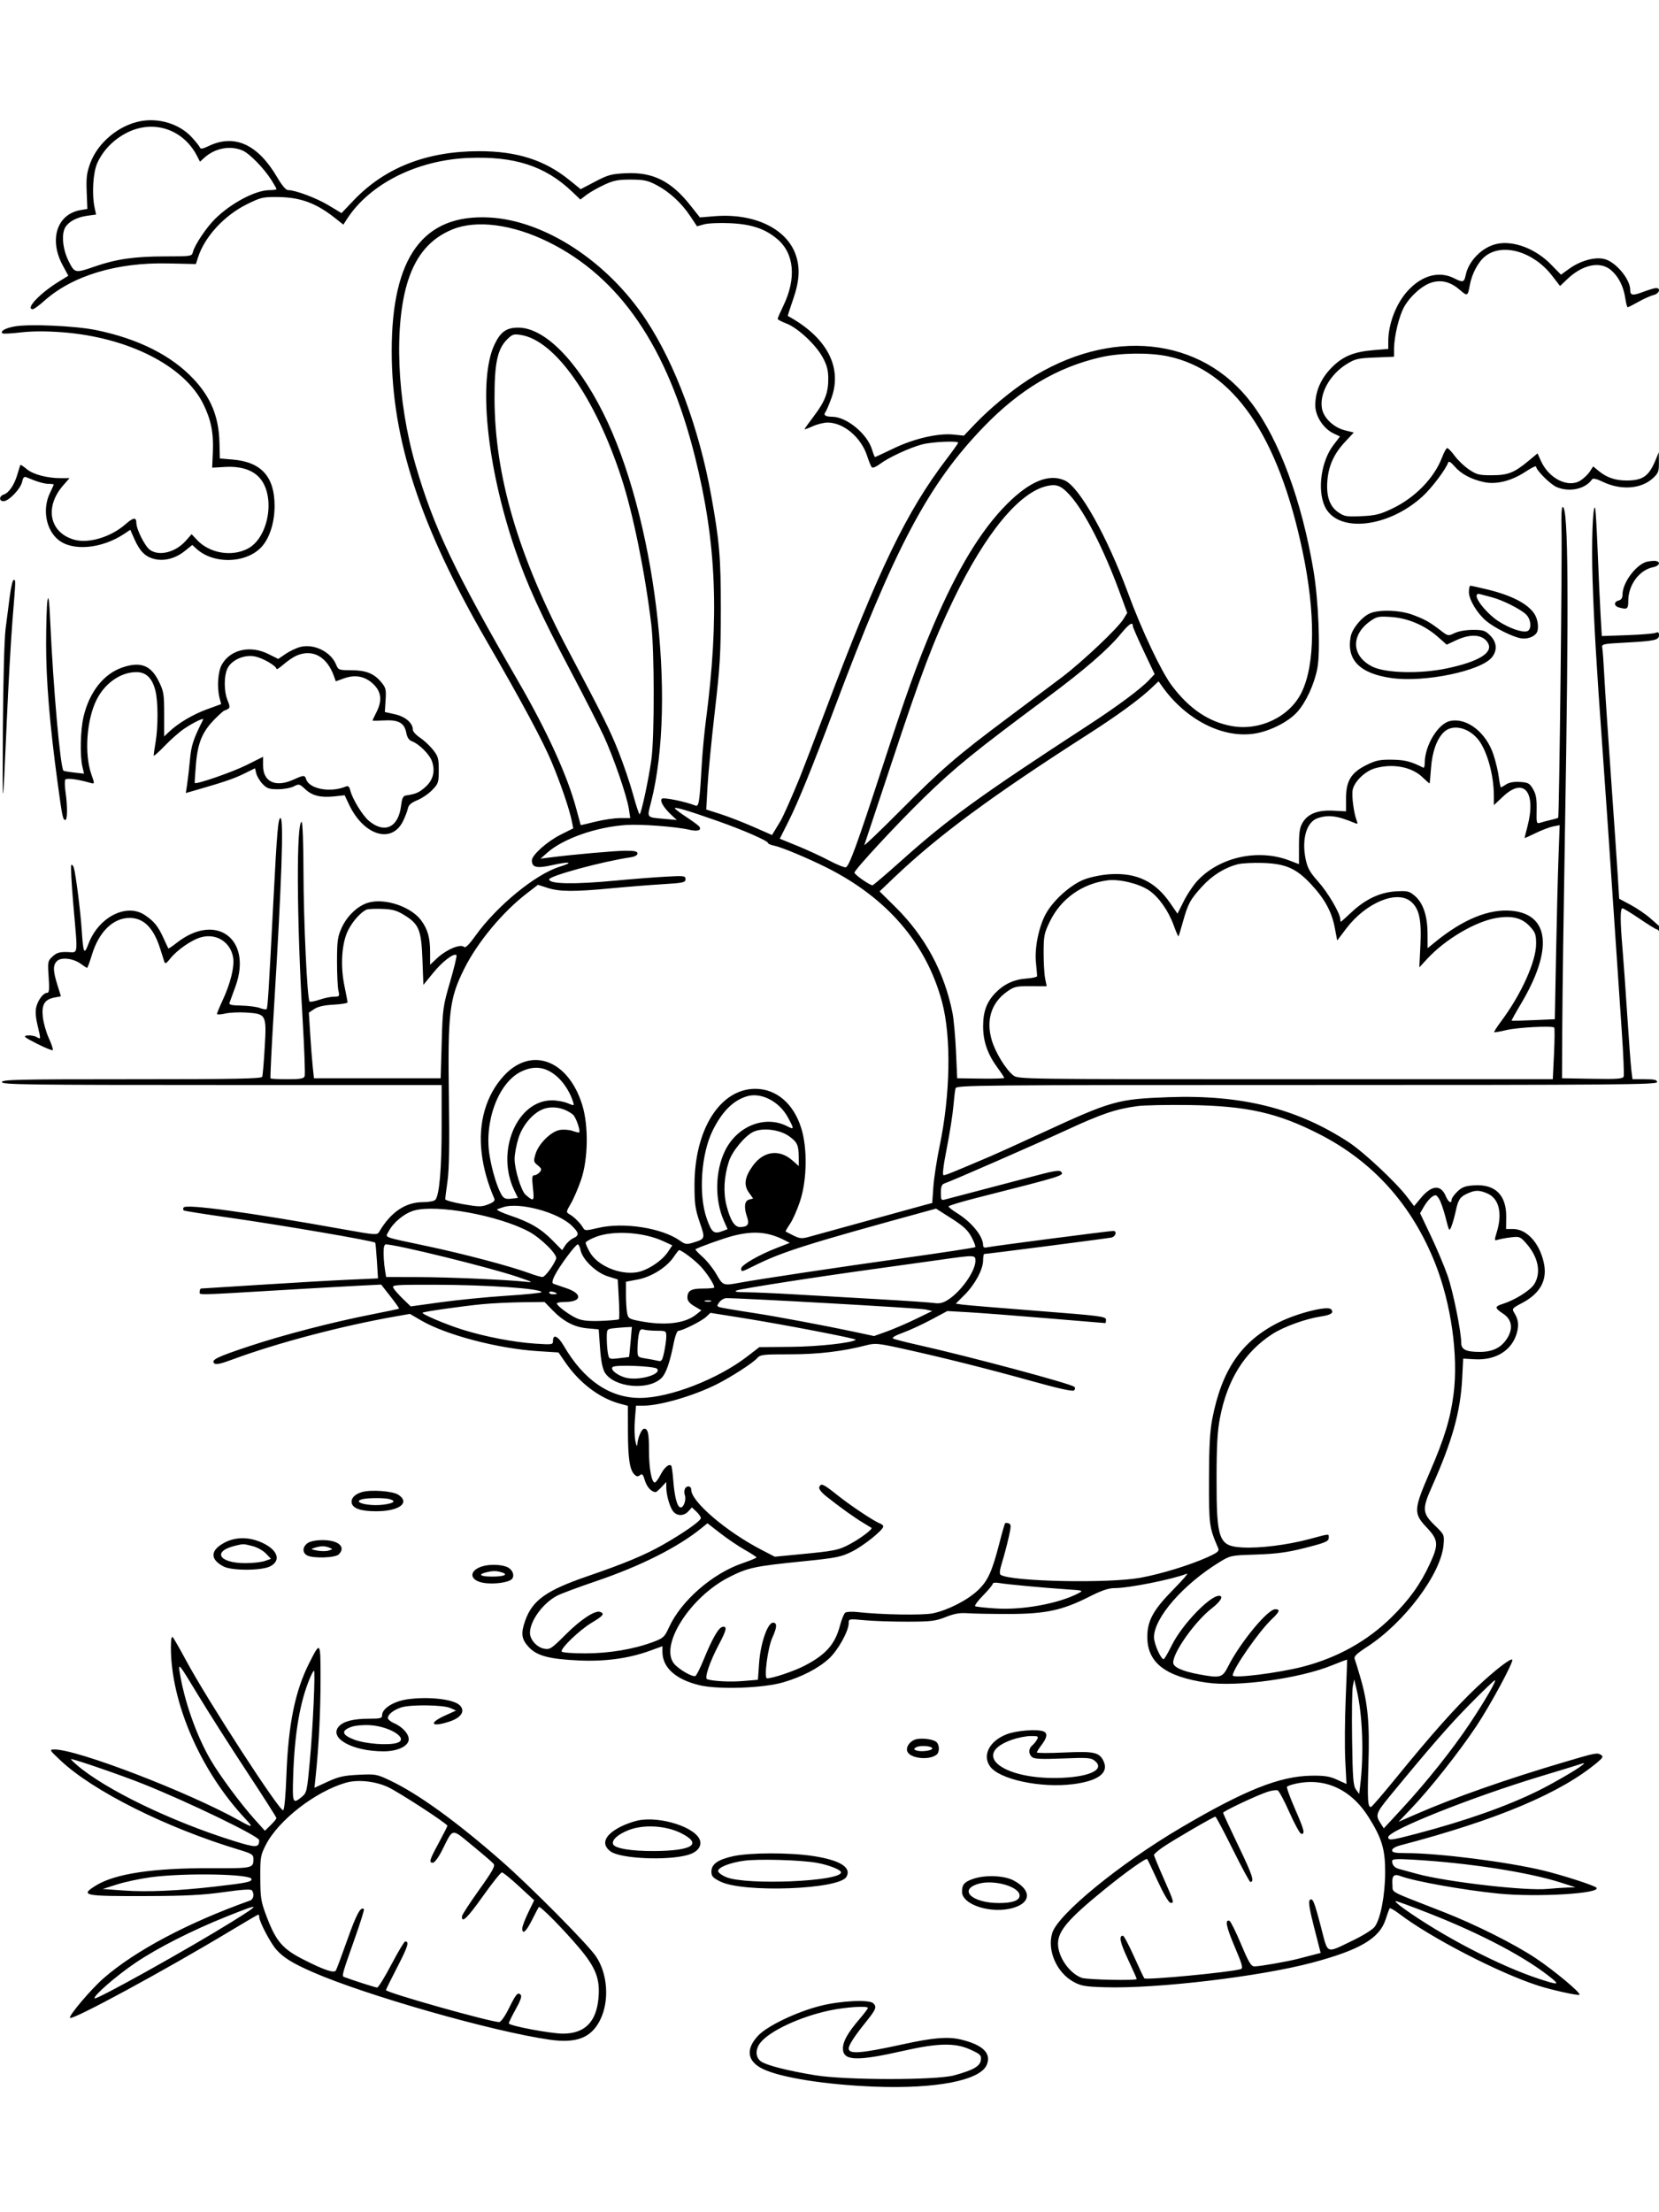 <svg xmlns="http://www.w3.org/2000/svg" width="864" height="1152" viewBox="0 0 864 1152" version="1.1">
	<path d="M 73.132 63.105 C 61.820 65.256, 51.019 74.254, 47.069 84.816 C 45.181 89.864, 44.856 92.407, 45.148 99.856 L 45.500 108.821 42.209 109.354 C 29.684 111.384, 25.321 124.638, 32.695 138.253 L 35.587 143.593 30.531 146.712 C 20.719 152.763, 12.979 161, 17.103 161 C 17.710 161, 20.342 159.088, 22.952 156.750 C 37.689 143.554, 60.721 136.577, 87.572 137.177 L 102.013 137.500 103.141 134 C 106.603 123.263, 116.811 112.178, 128.597 106.358 C 135.918 102.743, 136.947 102.507, 144.955 102.610 C 156.565 102.760, 164.747 105.809, 174.657 113.680 L 178.815 116.982 180.657 114.124 C 192.463 95.810, 216.999 83.421, 243.761 82.261 C 267.797 81.219, 283.854 86.398, 297.841 99.702 L 302.258 103.905 305.421 101.492 C 307.161 100.165, 311.265 97.825, 314.542 96.291 C 319.523 93.959, 321.812 93.505, 328.500 93.520 C 335.294 93.536, 337.305 93.960, 341.840 96.332 C 348.587 99.861, 354.937 105.691, 359.467 112.517 L 363 117.839 366.750 116.801 C 368.812 116.231, 375 115.979, 380.500 116.242 C 391.447 116.765, 398.507 119.156, 404.794 124.468 C 413.681 131.978, 414.852 145.017, 407.923 159.321 C 406.315 162.639, 405 165.664, 405 166.041 C 405 166.419, 407.050 167.511, 409.555 168.468 C 415.493 170.736, 424.842 179.457, 428.459 186.102 C 430.611 190.057, 431.332 192.746, 431.362 196.932 C 431.415 204.444, 429.700 208.969, 423.893 216.641 C 421.202 220.197, 419 223.285, 419 223.504 C 419 223.723, 420.913 223.034, 423.250 221.973 C 425.587 220.912, 429.075 220.044, 431 220.044 C 439.335 220.044, 448.457 227.729, 451.589 237.391 C 452.500 240.201, 453.602 242.889, 454.038 243.365 C 454.474 243.841, 456.343 243.077, 458.191 241.668 C 462.598 238.306, 473.613 233.188, 480.232 231.426 C 485.348 230.064, 499 229.433, 499 230.559 C 499 230.867, 496.328 234.628, 493.063 238.917 C 472.102 266.453, 457.721 296.205, 430.561 368.228 C 424.283 384.878, 418.041 401.200, 416.691 404.500 C 412.249 415.354, 407.805 425.365, 406.391 427.702 C 405.626 428.966, 404.339 431.087, 403.532 432.416 L 402.063 434.833 392.282 430.542 C 386.902 428.182, 379.194 425.192, 375.153 423.897 L 367.806 421.544 368.474 409.522 C 368.841 402.910, 370.548 385.350, 372.267 370.500 C 375.006 346.842, 375.393 340.220, 375.401 317 C 375.409 290.299, 374.690 281.852, 370.380 258 C 364.050 222.974, 351.719 189.739, 336.455 166.562 C 316.454 136.193, 283.695 114.789, 254.868 113.256 C 220.401 111.423, 204 133.847, 204 182.803 C 204 228.756, 218.829 274.006, 253.550 334 C 271.802 365.539, 282.825 386.070, 287.372 397 C 292.131 408.438, 296.502 421.241, 297.760 427.427 L 298.559 431.355 292.030 434.623 C 284.961 438.161, 277 445.264, 277 448.033 C 277 451.734, 279.465 452.320, 287.506 450.531 C 296.897 448.441, 299.188 448.953, 291.354 451.390 C 278.796 455.297, 258.618 471.867, 247.577 487.339 C 244.458 491.711, 242.387 493.787, 241.764 493.164 C 239.883 491.283, 232.376 494.464, 227.250 499.316 L 224 502.392 224 495.845 C 224 488.341, 222.739 483.868, 219.328 479.272 C 214.074 472.194, 200.749 467.644, 192.097 469.974 C 186.492 471.483, 180.773 476.829, 177.884 483.258 C 175.837 487.815, 175.528 490.068, 175.515 500.500 C 175.507 507.100, 175.826 513.962, 176.225 515.750 C 176.915 518.844, 176.809 519, 174.010 519 C 172.393 519, 168.986 519.707, 166.440 520.572 C 163.894 521.436, 161.540 521.873, 161.209 521.542 C 160.005 520.338, 158.106 479.841, 158.054 454.250 C 158.023 439.257, 157.611 428, 157.093 428 C 154.283 428, 154.517 478.708, 157.567 530.182 C 158.501 545.958, 158.995 559.570, 158.664 560.432 C 158.184 561.683, 156.371 562, 149.698 562 C 145.097 562, 141.138 561.805, 140.899 561.566 C 140.660 561.327, 141.441 545.239, 142.633 525.816 C 146.689 459.778, 147.855 426, 146.080 426 C 144.853 426, 144.246 433.002, 142.444 468 C 139.933 516.756, 139.421 524.912, 138.837 525.497 C 138.529 525.804, 136.977 525.550, 135.389 524.932 C 133.800 524.313, 129.459 523.738, 125.743 523.654 C 120.167 523.527, 119.093 523.238, 119.600 522 C 119.938 521.175, 121.334 517.350, 122.704 513.500 C 131.497 488.786, 112.355 474.878, 91.874 491.099 C 89.693 492.827, 87.798 494.074, 87.664 493.871 C 87.531 493.667, 86.395 491.250, 85.142 488.500 C 82.315 482.297, 80.335 479.846, 75.505 476.568 C 65.959 470.090, 51.363 477.494, 46.067 491.500 C 43.794 497.512, 43.368 496.608, 42.536 484 C 41.892 474.256, 39.423 454.907, 38.418 451.743 C 38.109 450.768, 37.536 450.169, 37.145 450.410 C 36.754 450.652, 37.208 459.771, 38.153 470.675 C 40.584 498.710, 40.936 495.908, 34.996 495.773 C 30.991 495.681, 29.471 496.142, 27.381 498.079 C 24.866 500.411, 24.791 500.803, 25.337 508.750 C 25.774 515.132, 25.609 517, 24.606 517 C 22.683 517, 20.068 520.278, 18.989 524.039 C 18.312 526.399, 18.465 529.192, 19.519 533.739 C 21.359 541.672, 21.395 541.282, 18.951 539.974 C 17.823 539.370, 15.686 539.031, 14.201 539.220 C 11.862 539.518, 12.533 540.089, 19.215 543.484 C 23.458 545.640, 27.177 547.156, 27.479 546.854 C 27.781 546.552, 26.865 543.762, 25.442 540.655 C 24.020 537.548, 22.600 532.523, 22.287 529.488 C 21.620 523.033, 23.236 520.422, 28.505 519.433 L 31.736 518.827 29.868 512.824 C 27.561 505.411, 27.518 502.624, 29.679 500.464 C 31.852 498.291, 38.208 499.038, 42.113 501.925 C 43.656 503.066, 45.118 504, 45.362 504 C 45.606 504, 46.736 500.935, 47.874 497.190 C 51.510 485.219, 58.896 478, 67.510 478 C 74.839 478, 80.012 483.203, 83.419 494 C 84.374 497.025, 85.369 500.161, 85.630 500.969 C 85.978 502.045, 86.766 501.596, 88.567 499.295 C 92.155 494.710, 99.856 489.378, 104.815 488.047 C 112.775 485.909, 120.103 490.613, 121.435 498.715 C 122.194 503.336, 120.015 512.155, 115.961 520.862 C 114.333 524.362, 113 527.576, 113 528.006 C 113 528.436, 114.912 528.345, 117.250 527.804 C 119.588 527.264, 124.580 527.029, 128.346 527.284 C 138.672 527.982, 138.854 528.328, 137.860 545.463 C 137.415 553.142, 136.829 560.005, 136.557 560.713 C 136.161 561.745, 122.681 562, 68.531 562 C 9.170 562, 1 562.181, 1 563.500 C 1 564.825, 14.389 565, 115.500 565 L 230 565 230 587.058 C 230 608.569, 228.831 622.224, 226.773 624.750 C 226.182 625.475, 223.393 626.010, 220.128 626.023 C 211.073 626.061, 203.404 631.298, 197.452 641.508 C 196.455 643.219, 195.563 643.155, 178.952 640.179 C 129.119 631.250, 96.832 626.844, 95.619 628.807 C 95.261 629.387, 95.322 630.081, 95.756 630.349 C 96.190 630.618, 106.435 632.244, 118.523 633.963 C 146.176 637.896, 194.598 646.185, 195.402 647.123 C 195.580 647.330, 195.979 651.599, 196.289 656.609 L 196.852 665.719 181.176 666.422 C 172.554 666.810, 152 667.994, 135.500 669.054 C 119 670.115, 105.162 670.986, 104.750 670.991 C 104.338 670.996, 104 671.744, 104 672.652 C 104 674.482, 100.392 674.565, 150.500 671.582 C 163.700 670.796, 179.900 669.879, 186.500 669.545 L 198.500 668.936 203.314 675.071 C 205.961 678.445, 207.986 681.326, 207.814 681.472 C 207.641 681.619, 201.200 682.977, 193.500 684.490 C 172.961 688.527, 147.494 695.142, 129.669 701.071 C 112.851 706.664, 109.807 708.161, 111.585 709.968 C 112.375 710.770, 114.967 710.217, 121.085 707.940 C 144.006 699.411, 177.993 690.436, 206 685.517 L 213.500 684.200 219.321 687.610 C 232.195 695.153, 259.304 702.278, 280.182 703.606 L 290.864 704.286 294.495 709.557 C 301.836 720.216, 312.279 728.113, 322.767 730.937 L 327 732.077 327.024 745.289 C 327.049 759.410, 327.936 765.364, 330.376 767.805 C 331.549 768.978, 332.220 769.062, 333.294 768.171 C 334.427 767.231, 334.911 767.759, 335.879 770.991 C 336.902 774.406, 339.321 777, 341.482 777 C 341.819 777, 343.199 775.809, 344.548 774.354 L 347 771.708 347.006 774.604 C 347.014 778.731, 348.931 785.199, 350.754 787.250 C 352.828 789.583, 356.269 789.465, 358.514 786.984 L 360.338 784.969 362.669 787.159 C 363.951 788.363, 365 789.880, 365 790.529 C 365 791.975, 356.239 798.151, 345.500 804.278 C 335.878 809.767, 325.507 814.097, 305.500 820.977 C 284.465 828.210, 277.240 833.399, 273.520 843.944 C 271.183 850.567, 271.567 853.557, 275.275 857.603 C 279.531 862.247, 285.887 863.962, 301.500 864.680 C 315.101 865.305, 327.449 863.619, 338.413 859.639 L 345 857.248 345 860.223 C 345 868.326, 351.838 874.520, 364.101 877.525 C 373.888 879.923, 397.292 879.152, 407.829 876.083 C 417.616 873.233, 426.177 868.796, 431.735 863.693 C 436.429 859.383, 441.998 849.364, 441.999 845.227 C 442 842.983, 442.109 842.963, 450.250 843.727 C 454.788 844.152, 464.800 844.490, 472.500 844.477 C 484.879 844.456, 487.195 844.177, 492.500 842.068 C 497.024 840.269, 499.853 839.780, 504 840.082 C 507.025 840.301, 516.700 840.474, 525.500 840.466 C 544.534 840.447, 553.299 838.560, 567.310 831.463 C 573.687 828.233, 577.311 827, 580.429 827 C 587.844 827, 610.275 822.539, 618.158 819.497 C 619.070 819.145, 615.899 822.826, 611.112 827.678 C 600.590 838.343, 597.494 843.998, 597.515 852.506 C 597.550 865.878, 607.010 873.141, 628.400 876.218 C 644.641 878.554, 677.038 874.055, 693.946 867.115 C 698.041 865.434, 701.459 864.158, 701.541 864.279 C 701.622 864.401, 701.305 873.500, 700.836 884.500 C 700.366 895.500, 700.265 910.011, 700.611 916.747 L 701.240 928.994 696.370 926.777 C 692.463 924.999, 689.820 924.585, 683 924.680 C 666.497 924.912, 648.381 932.130, 615 951.775 C 583.170 970.507, 550.868 996.956, 547.980 1006.650 C 545.289 1015.681, 550.267 1027.121, 559 1031.976 C 562.941 1034.166, 564.976 1034.523, 575.373 1034.848 C 602.390 1035.690, 656.201 1029.304, 683.500 1022.015 C 708.216 1015.416, 718.398 1009.424, 721.606 999.589 C 722.519 996.790, 723.448 994.178, 723.670 993.785 C 723.893 993.392, 726.076 994.598, 728.523 996.466 C 744.867 1008.941, 780.463 1027.367, 801 1033.983 C 808.275 1036.326, 821.983 1039.350, 822.588 1038.745 C 823.462 1037.871, 809.530 1026.231, 799.917 1019.804 C 788.794 1012.367, 768.365 1002.130, 751.500 995.542 C 722.350 984.154, 725.539 985.849, 725.182 981.558 C 724.782 976.760, 725.856 975.614, 729.465 976.987 C 736.534 979.674, 762.328 984.275, 780.445 986.079 C 800.635 988.089, 834.431 986.027, 831.370 982.971 C 830.171 981.775, 813.713 976.469, 803.669 974.041 C 785.056 969.541, 749.227 965, 732.339 965 C 726.568 965, 725 964.688, 725 963.539 C 725 962.661, 726.698 961.631, 729.250 960.961 C 779.737 947.698, 812.914 933.713, 832.006 917.648 C 834.677 915.401, 835.063 914.653, 833.925 913.933 C 831.780 912.575, 831.363 912.654, 814.846 917.540 C 784.454 926.530, 757.219 936.098, 737.415 944.742 L 728.329 948.708 735.119 941.604 C 744.728 931.551, 759.810 912.480, 768.810 899 C 776.148 888.011, 788.487 865.154, 787.575 864.241 C 786.723 863.390, 778.351 869.902, 769.075 878.631 C 758.448 888.630, 745.311 903.389, 727.115 925.768 C 720.303 934.145, 714.389 941, 713.972 941 C 712.308 941, 712.086 937.212, 712.669 918.748 C 713.344 897.399, 712.387 886.999, 708.530 873.719 C 707.216 869.199, 705.853 864.755, 705.500 863.844 C 705.014 862.591, 706.571 861.081, 711.898 857.635 C 731.459 844.980, 750.547 819.512, 751.801 804.392 C 752.230 799.216, 752.184 799.117, 747.117 794.207 C 740.773 788.060, 740.592 785.709, 745.597 774.500 C 756.396 750.316, 760.627 735.169, 761.516 717.500 L 762.019 707.500 768.139 707.836 C 779.125 708.440, 787.551 703.096, 790.010 693.964 C 791.137 689.779, 790.740 687.010, 788.504 683.450 C 787.312 681.552, 787.617 681.191, 792.634 678.564 C 802.236 673.537, 806.019 666.510, 803.993 657.467 C 801.684 647.166, 795.104 640, 787.955 640 L 784.354 640 784.426 633.750 C 784.556 622.324, 778.722 616.555, 767.749 617.259 C 763.063 617.559, 761.443 618.160, 758.999 620.501 C 757.350 622.081, 756 623.965, 756 624.687 C 756 627.053, 754.269 626.063, 752.984 622.962 C 750.381 616.676, 745.629 617.035, 739.883 623.952 L 736.463 628.069 732.761 623.214 C 726.951 615.595, 710.204 599.916, 702.458 594.843 C 675.509 577.195, 646.611 569.971, 608.500 571.355 C 582.023 572.316, 578.886 573.203, 542.500 590.027 C 531.500 595.113, 519.575 600.523, 516 602.050 C 496.754 610.266, 492.475 612, 491.450 612 C 490.692 612, 491.228 607.389, 493.084 597.921 C 494.602 590.177, 496.140 580.389, 496.501 576.171 C 496.863 571.952, 497.378 567.712, 497.647 566.750 C 498.109 565.092, 507.675 565, 680.567 565 C 842.063 565, 863 564.828, 863 563.500 C 863 562.323, 861.622 562, 856.594 562 L 850.188 562 849.602 557.250 C 849.280 554.638, 848.315 541.700, 847.457 528.500 C 846.599 515.300, 845.474 499.550, 844.957 493.500 C 843.752 479.402, 843.754 473, 844.961 473 C 845.490 473, 849.558 475.475, 854 478.500 C 858.442 481.525, 862.477 484, 862.965 484 C 863.454 484, 864.059 484.788, 864.311 485.750 C 864.562 486.713, 864.711 459.600, 864.642 425.500 L 864.516 363.500 864.250 422.828 L 863.984 482.156 859.536 478.241 C 857.090 476.088, 852.427 472.907, 849.174 471.173 L 843.259 468.021 842.571 456.760 C 842.192 450.567, 840.578 427.050, 838.984 404.500 C 837.389 381.950, 835.813 358.100, 835.481 351.500 C 835.149 344.900, 834.689 338.555, 834.458 337.401 C 834.055 335.388, 834.539 335.275, 846.269 334.644 C 861.794 333.808, 864 333.327, 864 330.776 C 864 329.258, 863.585 328.966, 862.250 329.545 C 861.288 329.963, 854.585 330.512, 847.356 330.765 L 834.211 331.225 833.556 319.863 C 833.195 313.613, 832.515 298.680, 832.044 286.677 C 831.573 274.674, 830.963 264.630, 830.689 264.356 C 829.481 263.147, 828.782 283.128, 829.391 301.474 C 830.199 325.796, 831.319 344.988, 834.527 389.500 C 835.875 408.200, 838.326 443.750, 839.974 468.500 C 841.622 493.250, 843.686 523.773, 844.562 536.328 C 845.438 548.883, 845.904 559.807, 845.599 560.603 C 845.140 561.799, 842.296 562.003, 829.272 561.776 L 813.500 561.500 813.630 534 C 813.701 518.875, 814.316 474.100, 814.996 434.500 C 817.111 311.325, 816.793 264, 813.850 264 C 813.257 264, 813.015 268.579, 813.229 275.750 C 813.614 288.666, 812.035 425.295, 811.495 425.837 C 811.310 426.023, 809.660 426.516, 807.829 426.933 C 805.998 427.350, 803.517 428.007, 802.315 428.392 C 800.194 429.073, 800.134 428.875, 800.270 421.741 C 800.380 416.013, 799.968 413.627, 798.405 410.944 C 796.620 407.878, 795.875 407.466, 791.614 407.192 C 788.509 406.992, 785.991 407.431, 784.449 408.442 C 783.141 409.299, 781.888 410, 781.664 410 C 781.441 410, 780.958 407.637, 780.593 404.750 C 780.227 401.863, 778.977 396.597, 777.815 393.048 C 773.998 381.389, 763.891 373.547, 755.157 375.466 C 748.903 376.839, 742 388.277, 742 397.265 C 742 398.861, 741.662 399.993, 741.250 399.781 C 734.946 396.536, 731.693 395.700, 725 395.606 C 718.651 395.516, 716.610 395.937, 711.701 398.348 C 703.678 402.287, 700.999 406.639, 701.002 415.730 L 701.004 422.500 694.368 422.159 C 686.323 421.745, 681.206 423.724, 678.422 428.324 C 676.894 430.850, 676.500 433.394, 676.500 440.749 C 676.500 445.836, 676.500 449.998, 676.500 449.998 C 676.500 449.999, 674.176 449.116, 671.336 448.036 C 655.326 441.951, 635.568 446.212, 623.987 458.248 C 621.737 460.587, 618.397 465.493, 616.565 469.150 L 613.234 475.801 609.367 470.192 C 601.669 459.027, 591.905 454.363, 578.085 455.248 C 573.773 455.524, 568.004 456.691, 564.715 457.952 C 557.619 460.673, 548.500 468.829, 544.654 475.895 C 540.930 482.736, 538.713 493.806, 539.533 501.460 C 539.888 504.782, 540.142 507.880, 540.096 508.344 C 540.051 508.809, 537.532 509.364, 534.498 509.578 C 528.043 510.034, 522.764 512.506, 518.301 517.162 C 513.828 521.828, 512 526.847, 512 534.457 C 512 542.230, 514.319 548.942, 519.392 555.853 C 521.377 558.556, 523 561.011, 523 561.308 C 523 561.605, 517.487 561.769, 510.750 561.674 L 498.500 561.500 497.875 547.500 C 497.531 539.800, 496.715 530.800, 496.061 527.500 C 491.853 506.270, 481.814 487.642, 466.336 472.343 L 458.083 464.186 465.796 456.843 C 488.745 434.995, 516.409 414.566, 566.500 382.478 C 581.746 372.711, 593.282 364.313, 599.434 358.502 L 603.369 354.786 605.402 357.643 C 617.677 374.893, 637.016 384.681, 653.521 381.998 C 661.506 380.700, 670.938 375.918, 675.521 370.845 C 680.115 365.760, 684.401 356.531, 686.042 348.191 C 687.752 339.503, 686.713 312.853, 684.046 297 C 677.938 260.677, 666.229 229.044, 651.811 209.910 C 625.677 175.227, 578.230 170.272, 535.500 197.762 C 526.722 203.409, 515.234 212.952, 507.748 220.814 L 501.997 226.855 496.660 226.304 C 488.589 225.471, 476.010 228.379, 465.296 233.554 C 460.234 235.999, 455.917 238, 455.704 238 C 455.491 238, 454.797 236.265, 454.161 234.144 C 451.706 225.948, 440.957 217.076, 433.417 217.022 C 429.866 216.997, 428.642 216.154, 429.888 214.592 C 430.367 213.991, 431.775 210.683, 433.017 207.239 C 438.827 191.136, 430.527 175.538, 410.292 164.531 C 410.178 164.469, 411.410 160.612, 413.029 155.959 C 416.361 146.386, 416.774 139.629, 414.446 132.795 C 409.768 119.066, 392.750 110.918, 372.233 112.584 L 364.500 113.212 359.500 106.899 C 349.512 94.290, 340.002 89.551, 326 90.206 C 318.438 90.559, 316.668 91.040, 309.959 94.562 L 302.417 98.521 296.459 93.704 C 283.602 83.311, 269.230 78.731, 249.500 78.737 C 222.215 78.746, 200.425 87.287, 184.177 104.342 L 177.855 110.978 171.181 106.953 C 164.850 103.135, 153.852 99, 150.026 99 C 148.912 99, 146.853 96.587, 144.425 92.436 C 134.284 75.096, 122.100 69.557, 108.526 76.115 C 105.637 77.511, 104.405 77.716, 104.116 76.849 C 103.896 76.188, 101.969 73.752, 99.835 71.437 C 93.523 64.589, 82.846 61.258, 73.132 63.105 M 66.243 69.036 C 59.291 72.510, 53.710 78.191, 50.680 84.878 C 48.448 89.801, 47.765 101.051, 49.269 108.111 L 50.039 111.723 45.437 112.354 C 40.205 113.071, 35.921 115.295, 34.073 118.255 C 31.875 121.774, 32.606 129.719, 35.694 135.891 C 38.923 142.346, 39.007 142.363, 49.624 138.689 C 60.508 134.922, 70.130 133.544, 85.704 133.521 C 99.820 133.500, 99.913 133.485, 100.506 131.122 C 101.391 127.594, 107.388 118.612, 111.812 114.188 C 120.084 105.916, 132.922 99.070, 140.250 99.024 C 142.313 99.011, 144 98.766, 144 98.480 C 144 98.194, 142.820 96.091, 141.378 93.807 C 137.465 87.609, 129.927 79.894, 126.282 78.357 C 119.778 75.615, 111.885 77.142, 106.328 82.218 L 104.156 84.202 102.559 81.115 C 95.411 67.291, 79.996 62.164, 66.243 69.036 M 235.593 119.476 C 224.326 124.108, 216.934 132.585, 212.595 145.852 C 205.082 168.818, 206.664 208.485, 216.435 242.184 C 225.812 274.524, 236.609 297.258, 270.005 354.990 C 285.002 380.914, 295.530 404.026, 300.075 421 C 301.327 425.675, 302.385 429.570, 302.426 429.655 C 302.467 429.740, 305.875 428.961, 310 427.922 C 314.125 426.884, 319.914 426.027, 322.864 426.017 L 328.227 426 327.530 421.354 C 326.511 414.554, 319.511 394.244, 314.362 383.144 C 311.902 377.840, 304.214 362.756, 297.279 349.625 C 281.427 319.612, 274.459 304.358, 268.214 285.999 C 253.377 242.376, 248.898 197.220, 257.622 179.213 C 260.763 172.729, 263.783 170.615, 269.905 170.615 C 283.475 170.615, 300.305 187.481, 314.058 214.862 C 340.936 268.378, 352.739 364.253, 339.042 417.814 C 336.923 426.098, 336.485 425.555, 346 426.426 L 352.500 427.021 349.741 424.462 C 345.692 420.706, 343.526 417.074, 344.660 415.940 C 345.511 415.089, 356.876 417.393, 362.163 419.488 C 363.997 420.215, 364.339 417.941, 365.549 397 C 365.883 391.225, 366.803 381.550, 367.594 375.500 C 374.731 320.916, 373.149 282.569, 361.912 237.737 C 347.599 180.631, 322.770 144.311, 285.500 125.959 C 266.858 116.780, 248.084 114.341, 235.593 119.476 M 779.500 127.012 C 771.959 128.654, 764.856 135.788, 763.313 143.271 C 762.533 147.053, 761.891 147.239, 757.436 144.968 C 749.533 140.938, 740.614 143.306, 733.174 151.409 C 727.142 157.978, 723.038 168.558, 723.012 177.606 L 723 181.711 715.750 182.294 C 705.065 183.152, 699.367 185.491, 693.508 191.426 C 687.882 197.126, 684.987 203.816, 684.995 211.100 C 685.001 216.680, 689.222 223.184, 694.457 225.681 L 697.860 227.304 694.423 231.804 C 688.079 240.113, 685.972 254.937, 689.904 263.595 C 696.309 277.698, 722.701 275.068, 740.848 258.519 C 745.628 254.160, 753.045 244.316, 754.276 240.696 C 754.512 240.004, 755.857 240.889, 757.467 242.794 C 760.807 246.745, 766.177 249.630, 772.858 251.063 C 779.312 252.447, 787.269 250.433, 794.616 245.554 C 797.577 243.588, 800 242.433, 800 242.987 C 800 244.857, 807.475 252.295, 810.718 253.653 C 817.457 256.474, 825.675 254.654, 829.198 249.560 C 829.638 248.923, 831.659 249.407, 834.671 250.871 C 844.025 255.415, 854.618 254.689, 860.750 249.084 C 863.655 246.428, 863.994 245.550, 863.946 240.806 L 863.891 235.500 862.196 239.594 C 858.753 247.906, 855.648 250.140, 847.435 250.214 C 841.384 250.269, 836.876 248.763, 832.607 245.261 L 829.713 242.888 827.942 245.589 C 826.967 247.075, 824.787 249.165, 823.098 250.235 C 816.756 254.250, 806.684 249.277, 802.538 240.085 L 800.741 236.099 796.121 239.938 C 788.572 246.208, 785.404 247.458, 777 247.480 C 770.293 247.498, 769.027 247.181, 765.028 244.480 C 762.568 242.820, 759.193 239.587, 757.528 237.296 C 755.863 235.006, 754.111 233.232, 753.635 233.354 C 753.160 233.476, 751.992 235.626, 751.042 238.131 C 746.949 248.913, 736.980 259.166, 725.060 264.853 C 718.742 267.867, 716.331 268.461, 709.060 268.795 C 701.333 269.149, 700.159 268.955, 697 266.807 C 692.508 263.752, 690.673 258.501, 691.282 250.439 C 691.874 242.596, 694.735 236.267, 700.450 230.157 L 705.042 225.248 700.368 224.071 C 694.602 222.619, 689.411 217.707, 688.497 212.838 C 687.027 205.002, 692.560 195.021, 701.407 189.552 C 705.744 186.871, 707.268 186.520, 716.122 186.164 L 726 185.767 726.017 181.634 C 726.045 175.091, 728.718 164.156, 731.416 159.553 C 734.842 153.706, 741.105 148.318, 746.008 146.998 C 751.112 145.623, 755.724 146.941, 760.506 151.139 C 764.184 154.369, 764.422 154.246, 765.447 148.571 C 766.557 142.436, 769.948 136.142, 773.677 133.298 C 782.742 126.383, 798.653 131.076, 808.267 143.502 L 812.476 148.941 815.988 145.569 C 824.116 137.764, 833.235 135.803, 838.967 140.626 C 842.883 143.921, 845.536 149.119, 846.430 155.250 C 846.811 157.863, 847.378 160, 847.690 160 C 848.001 160, 850.561 158.707, 853.378 157.126 C 856.195 155.545, 859.737 153.962, 861.250 153.607 C 864.104 152.938, 865.130 150, 862.511 150 C 861.692 150, 858.697 150.883, 855.855 151.963 C 850.219 154.105, 849 153.914, 849 150.891 C 849 145.413, 841.596 136.507, 835.727 134.927 C 830.797 133.599, 823.089 135.704, 817.164 139.996 L 812.956 143.044 807.728 137.704 C 799.661 129.464, 788.192 125.120, 779.500 127.012 M 7.613 169.985 C 2.794 170.861, 0.062 172.395, 1.234 173.567 C 1.564 173.898, 5.809 173.696, 10.667 173.118 C 16.501 172.425, 23.744 172.382, 32 172.991 C 66.652 175.547, 96.051 190.443, 105.891 210.431 C 109.924 218.622, 111.274 225.404, 110.849 235.346 L 110.500 243.538 117.302 243.153 C 125.497 242.690, 131.773 244.753, 135.445 249.117 C 143.568 258.770, 139.883 279.976, 129.093 285.673 C 120.730 290.089, 109.145 288.134, 102.645 281.211 L 99.789 278.171 96.889 281.474 C 91.522 287.586, 83.019 289.803, 78.116 286.368 C 75.485 284.526, 71.025 275.664, 71.010 272.250 C 70.997 269.213, 69.425 269.419, 65.354 272.994 C 57.760 279.662, 46.204 283.157, 38.701 281.056 C 25.731 277.425, 23.027 264.012, 32.978 252.677 L 36.207 249 31.653 249 C 24.526 249, 17.222 247.057, 13.929 244.286 C 12.271 242.892, 10.791 241.920, 10.638 242.126 C 10.486 242.332, 9.779 244.525, 9.067 247 C 7.507 252.430, 4.653 256.658, 1.974 257.508 C -0.521 258.300, -0.619 261, 1.847 261 C 4.535 261, 10.713 254.584, 11.507 250.966 C 12.034 248.569, 12.568 248.020, 13.845 248.565 C 19.147 250.825, 22.820 251.917, 25.250 251.956 C 26.762 251.980, 28 252.140, 28 252.312 C 28 252.484, 27.100 254.487, 26 256.764 C 21.986 265.073, 23.900 275.825, 30.329 281.082 C 37.767 287.164, 52.939 285.805, 64.680 278.005 L 67.859 275.893 69.978 280.684 C 72.756 286.964, 75.532 289.797, 80.117 291.032 C 85.270 292.419, 91.301 290.896, 96.178 286.977 L 100.146 283.788 102.323 285.777 C 110.945 293.654, 127.067 293.557, 135.460 285.578 C 140.095 281.171, 143 272.639, 143 263.430 C 143 248.218, 136.068 240.562, 121.161 239.309 L 114.500 238.749 114.293 230.470 C 113.959 217.144, 109.966 207.250, 101.032 197.610 C 89.541 185.212, 72.047 176.392, 50 171.883 C 39.254 169.685, 15.190 168.608, 7.613 169.985 M 264.115 176.731 C 259.058 181.788, 257.498 189.097, 257.546 207.500 C 257.652 247.809, 269.846 289.405, 296.097 339 C 314.327 373.441, 317.710 380.254, 322.161 391.487 C 324.779 398.094, 328.176 408.111, 329.711 413.746 C 331.245 419.382, 332.766 423.995, 333.092 423.996 C 333.914 424.001, 337.719 406.363, 339.240 395.500 C 340.884 383.754, 340.837 338.804, 339.166 325 C 335.833 297.471, 329.648 267.203, 323.555 248.592 C 309.875 206.814, 289.056 177.271, 271.294 174.431 C 267.518 173.827, 266.783 174.063, 264.115 176.731 M 573.500 185.983 C 550.727 191.146, 531.247 202.691, 512.384 222.203 C 483.454 252.129, 466.056 284.929, 434.517 369 C 423.087 399.470, 415.673 417.711, 410.689 427.629 L 406.102 436.757 415.301 440.502 C 420.360 442.561, 427.835 446.011, 431.911 448.169 C 435.987 450.326, 439.872 451.879, 440.544 451.621 C 442.296 450.949, 446.474 439.501, 459.132 400.688 C 471.974 361.308, 477.605 345.639, 486.066 325.733 C 498.498 296.485, 510.966 275.934, 524.453 262.460 C 536.367 250.557, 546.381 246.483, 554.559 250.209 C 562.247 253.712, 576.493 279.110, 587.534 309 C 594.702 328.405, 604.765 349.672, 610.220 356.943 C 619.331 369.085, 629.370 375.879, 641.474 378.092 C 655.957 380.740, 671.477 373.346, 677.735 360.817 C 684.957 346.355, 685.184 319.458, 678.355 287 C 665.627 226.493, 642.254 192.696, 608.185 185.537 C 598.576 183.518, 583.516 183.711, 573.500 185.983 M 545.500 253.030 C 530.970 256.106, 513.219 277.621, 496.434 312.500 C 486.004 334.173, 479.888 350.326, 464.440 397 C 456.885 419.825, 450.457 439.175, 450.156 440 C 449.854 440.825, 458.134 432.923, 468.554 422.440 C 490.295 400.570, 498.474 393.501, 524.646 373.971 C 535.016 366.233, 547.775 356.661, 553 352.701 C 563.769 344.538, 582.071 327.240, 585.067 322.392 L 587.063 319.162 583.015 308.162 C 574.768 285.748, 564.828 266.362, 557.278 257.964 C 552.804 252.989, 550.419 251.989, 545.500 253.030 M 857 292.722 C 851.337 294.849, 845 303.742, 845 309.560 C 845 311.346, 844.360 312.355, 843 312.710 C 840.310 313.414, 840.461 315.622, 843.250 316.370 C 847.517 317.513, 848 317.151, 848 312.816 C 848 304.593, 853.772 296.796, 860.916 295.367 C 864.804 294.589, 865.070 291.969, 861.250 292.079 C 859.737 292.122, 857.825 292.412, 857 292.722 M 5.123 310.250 C 4.527 314.788, 3.527 322.550, 2.901 327.500 C 2.257 332.587, 1.650 354.759, 1.504 378.500 C 1.215 425.396, 1.361 425.199, 3.518 375.774 C 4.351 356.675, 5.701 332.835, 6.516 322.797 C 8.265 301.288, 8.245 302, 7.103 302 C 6.610 302, 5.719 305.712, 5.123 310.250 M 765 308.304 C 765 312.225, 769.267 319.364, 773.981 323.330 C 778.107 326.802, 787.405 331.498, 791.832 332.345 C 795.119 332.974, 798.780 331.778, 800.235 329.600 C 801.583 327.581, 801.009 322.533, 799.102 319.641 C 795.614 314.351, 787.181 309.997, 774.500 306.942 C 770.100 305.882, 766.163 305.011, 765.750 305.007 C 765.337 305.003, 765 306.487, 765 308.304 M 24.745 312.500 C 24.348 314.700, 24.018 325.050, 24.013 335.500 C 24.003 354.611, 25.918 377.588, 30.054 408 C 32.422 425.408, 32.754 427, 34.019 427 C 35.149 427, 35.193 419.877, 34.108 412.266 C 33.698 409.387, 33.648 406.570, 33.996 406.006 C 34.593 405.041, 40.253 405.745, 46.750 407.593 C 49.403 408.348, 49.397 408.378, 47.600 403.284 C 43.822 392.576, 45.092 374.671, 50.369 364.259 C 54.730 355.652, 62.914 350, 71.016 350 C 76.111 350, 79.281 353.089, 80.937 359.666 C 82.355 365.296, 82.398 378.376, 81.025 386.500 C 80.468 389.800, 80.009 392.934, 80.006 393.465 C 80.003 393.996, 82.588 391.730, 85.750 388.431 C 88.912 385.131, 93.525 381.077, 96 379.422 C 100.906 376.142, 106.410 373.505, 105.792 374.731 C 100.687 384.861, 99.621 388.084, 98.947 395.432 C 98.540 399.869, 97.886 405.628, 97.493 408.229 L 96.779 412.958 102.140 411.418 C 116.684 407.239, 121.961 405.435, 127.151 402.867 L 132.801 400.072 133.472 402.786 C 133.841 404.279, 135.320 406.738, 136.758 408.250 C 138.977 410.583, 140.187 411, 144.737 411 C 147.686 411, 151.388 410.333, 152.964 409.519 C 155.694 408.107, 155.977 408.176, 158.986 410.987 C 162.653 414.412, 167.098 415.484, 174.336 414.686 L 179.500 414.117 181.721 418.845 C 189.346 435.073, 203.975 439.629, 209.890 427.618 C 211.005 425.353, 212.146 422.375, 212.425 421 C 212.792 419.190, 214.138 418.009, 217.299 416.720 C 219.701 415.741, 223.203 413.354, 225.083 411.415 C 228.297 408.099, 228.500 407.482, 228.500 401.037 C 228.500 394.884, 228.186 393.794, 225.421 390.343 C 223.728 388.229, 220.690 385.412, 218.671 384.082 C 216.652 382.753, 215 380.901, 215 379.967 C 215 376.513, 211.115 373.169, 205.690 371.955 L 200.420 370.776 200.814 364.588 C 201.171 358.973, 200.948 358.091, 198.400 355.064 C 194.679 350.642, 190.416 349, 182.653 349 C 176.464 349, 176.200 348.896, 174.992 345.980 C 172.231 339.315, 163.328 335.021, 156.250 336.940 C 154.188 337.499, 150.792 339.121, 148.705 340.545 L 144.909 343.134 139.758 340.567 C 130.388 335.897, 120.140 338.171, 115.612 345.925 C 113.476 349.582, 112.893 357.915, 114.376 363.583 L 115.183 366.665 107.779 369.366 C 100.420 372.050, 92.780 376.593, 88 381.128 L 85.500 383.500 85.500 372 C 85.500 361.455, 85.270 360.031, 82.727 354.853 C 78.584 346.418, 73.193 344.352, 63.734 347.575 C 53.995 350.893, 46.547 360.342, 43.508 373.231 C 41.878 380.142, 41.569 393.441, 42.905 399.189 L 43.762 402.878 38.631 402.299 C 35.809 401.980, 33.305 401.550, 33.066 401.343 C 31.440 399.929, 27.769 358.710, 26.179 324 C 25.668 312.843, 25.266 309.621, 24.745 312.500 M 769 310.283 C 769 312.971, 775.010 319.986, 780.248 323.412 C 786.037 327.199, 792.983 329.604, 795.425 328.667 C 797.812 327.751, 797.403 322.459, 794.750 319.949 C 791.739 317.100, 782.504 312.471, 776.975 311.040 C 774.514 310.402, 771.712 309.652, 770.750 309.373 C 769.668 309.059, 769 309.406, 769 310.283 M 713.481 319.394 C 709.239 321.242, 704.222 327.300, 703.428 331.534 C 701.153 343.661, 708.210 350.794, 724.765 353.103 C 741.987 355.505, 771.407 349.383, 777.037 342.226 C 779.906 338.578, 779.551 334.398, 776.077 330.923 C 773.491 328.337, 772.457 328, 767.111 328 C 763.564 328, 759.641 328.680, 757.614 329.647 C 754.207 331.272, 754.107 331.254, 750.330 328.349 C 744.589 323.933, 742.068 322.520, 735.712 320.154 C 729.056 317.676, 718.270 317.307, 713.481 319.394 M 714.024 323.172 C 703.317 330.490, 703.695 341.727, 714.833 347.192 C 721.688 350.555, 739.672 350.971, 753.411 348.083 C 769.959 344.604, 777.651 339.954, 775.012 335.023 C 772.543 330.409, 766.180 329.771, 758.465 333.364 L 753.430 335.709 749.008 331.785 C 742.176 325.722, 733.455 321.952, 724.817 321.326 C 718.267 320.851, 717.136 321.045, 714.024 323.172 M 583.569 330.253 C 576.978 338.260, 564.770 348.832, 546 362.786 C 507.309 391.551, 497.530 399.488, 481.127 415.440 C 467.262 428.923, 444.999 452.947, 445.002 454.424 C 445.003 455.446, 452.941 461, 454.400 461 C 454.779 461, 461.505 455.262, 469.347 448.250 C 493.895 426.298, 510.168 414.509, 566.984 377.514 C 581.990 367.742, 594.005 358.806, 598.412 354.137 L 601.324 351.052 595.662 339.083 C 592.548 332.501, 590 326.665, 590 326.116 C 590 323.529, 588.097 324.753, 583.569 330.253 M 154.422 341.418 C 152.730 342.156, 149.692 344.210, 147.672 345.983 C 145.653 347.756, 143.997 348.823, 143.993 348.354 C 143.981 346.820, 137.192 342.831, 132.986 341.886 C 127.578 340.670, 120.847 343.461, 118.571 347.863 C 116.575 351.723, 116.551 359.990, 118.523 364.709 C 119.740 367.622, 119.790 368.516, 118.773 369.162 C 118.073 369.606, 117.233 369.976, 116.906 369.985 C 116.579 369.993, 114.402 371.913, 112.068 374.250 C 105.436 380.893, 103.023 386.576, 102.056 397.828 C 101.599 403.148, 101.321 407.608, 101.437 407.741 C 102.185 408.592, 120.996 402.086, 128.250 398.467 L 137 394.102 137 398.596 C 137 407.191, 143.509 410.221, 152.859 405.978 C 158.190 403.559, 158.719 403.541, 159.421 405.752 C 161.053 410.892, 172.132 412.932, 180.127 409.566 C 181.340 409.055, 181.931 409.595, 182.453 411.690 C 183.554 416.110, 188.791 424.646, 192.121 427.448 C 200.277 434.311, 207.492 430.933, 208.879 419.602 C 209.375 415.551, 209.904 414.466, 211.500 414.224 C 216.613 413.452, 218.200 412.763, 221.451 409.909 C 225.509 406.346, 226.742 401.777, 225.038 396.615 C 223.828 392.949, 218.409 387.486, 214.514 386.005 C 212.974 385.420, 212.035 383.999, 211.578 381.565 C 210.620 376.457, 207.521 374.737, 200.035 375.159 C 196.714 375.347, 193.997 375.370, 193.998 375.210 C 193.999 375.051, 194.900 373.156, 196 371 C 199.068 364.986, 198.656 360.456, 194.679 356.479 C 190.418 352.218, 185.125 351.111, 179.198 353.243 L 174.874 354.798 173.935 352.149 C 170.305 341.904, 162.793 337.773, 154.422 341.418 M 752.064 381.155 C 748.331 384.633, 745.840 391.573, 745.254 400.128 C 744.957 404.458, 744.616 408, 744.497 408 C 744.378 408, 742.628 406.442, 740.610 404.539 C 734.974 399.224, 724.919 397.446, 715.852 400.162 C 710.785 401.681, 705.258 407.106, 704.464 411.342 C 703.863 414.542, 705.041 423.404, 706.601 427.424 C 707.228 429.039, 707.039 429.218, 705.424 428.539 C 696.405 424.747, 691.717 424.157, 686.119 426.108 C 680.415 428.097, 677.829 437.041, 679.972 447.366 C 680.947 452.061, 682.146 454.209, 686.548 459.142 C 691.619 464.825, 698 475.700, 698 478.660 C 698 479.397, 698.130 480, 698.288 480 C 698.446 480, 700.955 477.767, 703.862 475.037 C 711.121 468.222, 718.768 464.635, 727.033 464.168 C 732.956 463.833, 733.914 464.057, 736.731 466.427 C 741.125 470.125, 743.403 476.774, 743.456 486.065 L 743.500 493.763 747.337 490.632 C 761.917 478.730, 775.376 473.212, 787.209 474.285 C 807.075 476.087, 808.901 494.587, 792.007 522.912 C 789.248 527.538, 787.105 531.414, 787.245 531.524 C 787.385 531.634, 792.505 531.506, 798.623 531.239 L 809.746 530.754 810.385 497.127 C 810.737 478.632, 811.305 455.894, 811.647 446.598 L 812.269 429.696 808.884 430.352 C 807.023 430.713, 802.913 432.280, 799.750 433.834 C 796.587 435.388, 794 436.533, 794 436.378 C 794 436.224, 794.675 433.506, 795.500 430.339 C 800.135 412.542, 793.747 404.544, 782.957 414.637 L 778 419.274 777.992 414.387 C 777.975 403.061, 774.159 389.913, 769.309 384.469 C 764.080 378.599, 756.393 377.122, 752.064 381.155 M 351.513 421.020 C 351.829 421.533, 354.656 423.634, 357.794 425.691 C 360.932 427.748, 363.819 429.893, 364.208 430.457 C 365.556 432.410, 363.278 433.099, 358.898 432.065 C 352.250 430.494, 333.759 429.098, 326.201 429.596 C 310.573 430.626, 293.337 436.673, 285 444.053 L 281.500 447.151 286 446.570 C 298.039 445.015, 320.174 443.039, 325.750 443.021 C 330.562 443.005, 332 443.335, 332 444.455 C 332 445.371, 330.611 446.114, 328.250 446.463 C 313.651 448.616, 286 456.121, 286 457.930 C 286 460.380, 298.872 460.620, 320.500 458.575 C 328.750 457.794, 340.337 456.882, 346.250 456.546 C 356.350 455.974, 357 456.051, 357 457.833 C 357 459.546, 355.869 459.796, 345.250 460.435 C 338.788 460.824, 326.750 461.783, 318.500 462.568 C 299.068 464.415, 291.379 464.371, 285.200 462.376 L 280.171 460.751 274.336 465.247 C 261.686 474.991, 248.655 490.694, 241.762 504.500 C 233.994 520.060, 233.143 527.257, 233.781 572.019 C 234.123 596.045, 233.906 609.116, 233.068 615.019 C 232.406 619.684, 231.876 623.943, 231.891 624.485 C 231.906 625.027, 236.075 626.194, 241.155 627.078 C 249.441 628.520, 250.788 628.530, 254.238 627.174 C 257.112 626.045, 257.912 625.263, 257.402 624.082 C 253.961 616.109, 251.824 608.453, 250.868 600.675 C 248.907 584.718, 253.111 570.141, 262.599 559.997 C 276.833 544.780, 295.995 552.034, 303.227 575.378 C 306.584 586.215, 306.314 603.604, 302.621 614.390 C 301.136 618.730, 298.739 624.295, 297.296 626.758 C 294.778 631.054, 294.748 631.279, 296.552 632.289 C 298.911 633.609, 302.354 637.024, 303.636 639.314 C 304.558 640.962, 305.007 640.968, 311.557 639.424 C 324.759 636.311, 344.792 639.444, 354.109 646.078 C 356.811 648.002, 357.616 648.128, 360.839 647.135 C 367.382 645.118, 367.375 645.142, 364.389 636.412 C 362.059 629.602, 361.684 626.899, 361.692 617 C 361.714 588.081, 375.064 567, 393.356 567 C 404.286 567, 413.259 574.659, 417.271 587.415 C 420.561 597.873, 420.300 614.417, 416.671 625.500 C 415.230 629.900, 412.874 635.222, 411.437 637.328 C 409.999 639.433, 408.975 641.233, 409.161 641.328 C 409.347 641.422, 411.167 642.347, 413.205 643.383 C 416.248 644.930, 417.587 645.085, 420.705 644.253 C 422.792 643.696, 436.200 640, 450.500 636.040 C 464.800 632.080, 478.525 628.301, 481 627.641 L 485.500 626.441 486.101 617.970 C 486.432 613.312, 487.878 603.875, 489.316 597 C 494.961 570.012, 495.480 540.044, 490.620 521.808 C 482.516 491.403, 461.970 467.498, 430.380 451.720 C 420.395 446.733, 407.003 441.143, 403.250 440.397 C 401.462 440.041, 400 439.423, 400 439.023 C 400 437.876, 387.206 432.275, 373.784 427.546 C 357.831 421.925, 350.798 419.865, 351.513 421.020 M 644.746 450.031 C 637.947 451.733, 631.394 455.788, 626.121 461.558 C 619.872 468.395, 618.673 470.596, 616.061 480.021 C 614.954 484.016, 613.912 487.421, 613.746 487.588 C 613.579 487.754, 612.431 485.103, 611.195 481.695 C 608.448 474.127, 603.267 466.864, 598.251 463.554 C 592.945 460.051, 582.788 457.638, 576.733 458.441 C 563.480 460.199, 552.527 468.024, 546.771 479.845 C 543.818 485.911, 543.530 487.341, 543.516 496 C 543.507 501.225, 543.861 507.317, 544.302 509.537 L 545.104 513.573 536.802 513.537 C 529.147 513.503, 528.173 513.734, 524.306 516.500 C 516.264 522.253, 513.466 531.210, 516.476 541.566 C 518.348 548.007, 523.773 556.889, 527.738 560.008 C 530.239 561.976, 531.974 562, 669.480 562 L 808.691 562 809.322 548.810 C 809.669 541.555, 809.719 535.386, 809.433 535.099 C 808.391 534.057, 790.340 535.005, 784.508 536.408 C 781.213 537.201, 778.360 537.693, 778.168 537.501 C 777.976 537.310, 779.608 534.756, 781.793 531.827 C 792.279 517.768, 800 500.651, 800 491.462 C 800 486.659, 799.593 485.527, 796.750 482.432 C 792.690 478.011, 787.537 476.692, 779.461 478.006 C 768.471 479.795, 752.708 489.084, 743.248 499.346 L 739.176 503.764 739.734 492.439 C 740.398 478.950, 739.147 473.143, 734.786 469.473 C 727.491 463.335, 711.301 470.087, 701.146 483.500 L 696.410 489.757 695.164 483.188 C 693.567 474.771, 689.952 468.137, 682.751 460.414 C 675.071 452.176, 669.492 449.735, 657.500 449.367 C 652.550 449.215, 646.811 449.514, 644.746 450.031 M 191 473.652 C 188.072 474.818, 183.779 479.567, 181.353 484.323 C 177.972 490.951, 177.169 502.722, 179.372 513.357 C 180.267 517.678, 181 521.567, 181 521.998 C 181 522.429, 177.738 522.957, 173.750 523.171 C 168.837 523.435, 165.590 524.167, 163.676 525.443 L 160.853 527.327 161.543 538.413 C 161.922 544.511, 162.518 552.200, 162.867 555.500 L 163.500 561.500 196.500 561.500 L 229.500 561.500 230.029 543 C 230.536 525.255, 230.715 523.958, 234.420 511.225 C 236.545 503.923, 238.036 497.703, 237.734 497.401 C 236.443 496.110, 230.573 500.543, 225.728 506.469 L 220.500 512.864 220 499.682 C 219.413 484.203, 218.216 481.265, 210.571 476.538 C 206.675 474.129, 204.456 473.503, 199.119 473.303 C 195.479 473.166, 191.825 473.323, 191 473.652 M 271.252 558.104 C 259.578 563.883, 252.094 583.888, 254.960 601.653 C 256.262 609.723, 259.148 619.051, 261.413 622.507 C 262.492 624.154, 263.565 624.532, 266.263 624.217 L 269.728 623.813 267.864 619.954 C 258.043 599.628, 269.175 573, 287.492 573 C 290.007 573, 293.651 573.663, 295.591 574.474 C 299.058 575.922, 299.106 575.909, 298.431 573.724 C 297.048 569.250, 294.096 564.424, 290.838 561.311 C 284.835 555.577, 278.465 554.534, 271.252 558.104 M 388.764 570.952 C 381.732 573.182, 376.124 578.805, 371.262 588.500 C 365.154 600.681, 363.663 622.005, 368.045 634.500 C 370.633 641.878, 371.781 642.794, 376.290 641.080 L 378.922 640.079 376.937 635.589 C 372.160 624.792, 372.422 609.857, 377.572 599.286 C 383.895 586.306, 398.502 580.554, 410.017 586.509 C 413.675 588.401, 413.696 588.049, 410.288 581.787 C 405.729 573.411, 396.176 568.602, 388.764 570.952 M 592.269 576.005 C 580.829 577.602, 573.860 579.967, 555.113 588.615 C 538.668 596.201, 496.457 614.658, 491.750 616.319 C 490.464 616.773, 490 618.037, 490 621.085 C 490 624.906, 490.177 625.184, 492.250 624.606 C 493.488 624.261, 503.275 621.690, 514 618.894 C 524.725 616.097, 537.534 612.733, 542.465 611.419 C 548.352 609.850, 551.768 609.368, 552.415 610.015 C 554.533 612.133, 554.508 612.141, 508.755 623.757 C 500.646 625.815, 494.008 627.832, 494.005 628.237 C 494.002 628.643, 495.913 630.160, 498.250 631.608 C 506.059 636.446, 512 643.736, 512 648.479 C 512 649.585, 512.655 649.886, 514.250 649.514 C 516.753 648.930, 577.759 641, 579.744 641 C 581.940 641, 581.094 643.941, 578.750 644.456 C 576.714 644.903, 514.027 653, 512.601 653 C 512.271 653, 512 654.487, 512 656.304 C 512 660.987, 507.793 668.839, 502.388 674.244 L 497.766 678.865 501.133 679.363 C 502.985 679.637, 520.587 681.108, 540.250 682.631 C 572.981 685.167, 576 685.553, 576 687.200 C 576 688.190, 575.841 689, 575.648 689 C 575.454 689, 561.959 687.877, 545.660 686.505 C 529.360 685.133, 510.927 683.719, 504.696 683.363 L 493.369 682.716 484.934 687.225 C 480.295 689.705, 473.650 692.768, 470.167 694.031 C 466.150 695.488, 464.322 696.593, 465.167 697.053 C 465.900 697.452, 471.675 698.935, 478 700.349 C 504.475 706.270, 557.575 720.485, 559.450 722.154 C 560.047 722.686, 560.020 723.380, 559.376 724.024 C 558.678 724.722, 551.544 723.150, 536.926 719.076 C 513.868 712.650, 490.367 706.764, 469.327 702.145 C 457.353 699.516, 455.707 699.369, 451.249 700.525 C 438.831 703.747, 426.018 705.262, 411.296 705.252 C 397.287 705.242, 395.950 705.400, 394.296 707.264 C 392.022 709.824, 380.885 717.023, 373.308 720.832 C 361.303 726.864, 343.712 732, 335.052 732 L 331.235 732 330.644 739.250 C 330.319 743.237, 330.440 748.300, 330.912 750.500 C 331.384 752.700, 331.822 753.555, 331.885 752.399 C 332.083 748.786, 334.138 744, 335.491 744 C 337.485 744, 338 746.420, 338.006 755.832 C 338.011 764.723, 339.371 772, 341.027 772 C 341.540 772, 342.889 770.178, 344.025 767.951 C 345.944 764.189, 348.422 762.089, 349.578 763.245 C 349.848 763.515, 350.309 766.833, 350.603 770.618 C 351.311 779.764, 352.737 785, 354.519 785 C 356.145 785, 357.518 780.792, 356.639 778.502 C 356.322 777.676, 356.322 776.325, 356.638 775.500 C 357.446 773.395, 360 773.625, 360 775.803 C 360 781.965, 378.217 797.546, 396.500 807.021 L 403.500 810.649 416.500 809.397 C 435.033 807.613, 436.743 807.258, 442.939 803.918 C 448.250 801.054, 454.638 796.204, 453.865 795.622 C 453.664 795.471, 451.700 794.280, 449.500 792.975 C 445.171 790.408, 436.991 784.537, 430.309 779.202 C 427.729 777.142, 426.329 775.307, 426.666 774.428 C 427.535 772.164, 428.680 772.659, 435.905 778.424 C 442.957 784.051, 455.202 792.206, 458.250 793.306 C 459.212 793.653, 460 794.360, 460 794.876 C 460 796.759, 449.667 805.039, 443.572 808.039 C 437.923 810.820, 435.427 811.310, 417.907 813.077 C 392.897 815.599, 389.449 816.343, 379.648 821.331 C 359.457 831.606, 343.434 856.736, 350.989 866.278 C 353.279 869.169, 360.432 873.356, 362.121 872.793 C 362.655 872.615, 364.598 868.790, 366.439 864.293 C 371.003 853.144, 374.195 847.586, 376.263 847.188 C 378.826 846.694, 378.409 848.795, 374.470 856.213 C 369.640 865.310, 366.703 873.978, 368.288 874.461 C 371.794 875.529, 380.264 875.941, 387.053 875.375 L 394.719 874.736 395.336 866.046 C 396.069 855.722, 399.762 845, 402.586 845 C 404.818 845, 404.710 847.391, 402.234 852.801 C 399.843 858.022, 397.755 874, 399.463 874 C 402.385 874, 413.447 870.283, 418.913 867.464 C 430.099 861.696, 434.924 856.231, 437.475 846.435 C 438.307 843.240, 439.553 840.238, 440.244 839.765 C 440.935 839.292, 443.750 839.158, 446.500 839.469 C 458.966 840.875, 480.721 841.234, 485.904 840.118 C 493.776 838.424, 503.704 833.357, 509.167 828.247 C 514.479 823.279, 516.688 818.420, 520.614 803.070 C 521.941 797.884, 523.226 793.441, 523.470 793.197 C 523.714 792.953, 524.570 793.005, 525.372 793.313 C 526.646 793.802, 526.636 794.736, 525.293 800.686 C 524.447 804.434, 522.927 810.184, 521.916 813.465 C 520.600 817.731, 520.395 819.626, 521.196 820.121 C 526.846 823.613, 577.358 824.643, 593.933 821.604 C 604.776 819.616, 619.640 815.060, 628.862 810.896 C 634.107 808.528, 635.089 807.715, 634.458 806.262 C 629.750 795.416, 629.598 794.290, 629.642 770.500 C 629.674 753.330, 630.106 745.322, 631.345 738.906 C 636.303 713.251, 646.587 698.322, 665.992 688.613 C 675.482 683.865, 691.273 679.873, 693.149 681.749 C 694.910 683.510, 693.319 684.725, 688.262 685.482 C 679.939 686.727, 668.538 690.852, 662.422 694.831 C 648.055 704.177, 639.138 718.546, 635.322 738.500 C 634.017 745.326, 633.597 752.934, 633.582 770 C 633.554 801.960, 634.739 805.137, 646.938 805.827 C 656.059 806.342, 670.435 804.542, 682.073 801.428 C 692.917 798.526, 692 798.575, 692 800.890 C 692 802.402, 690.447 803.200, 684.250 804.870 C 671.368 808.344, 666.052 809.145, 653.171 809.557 C 641.163 809.941, 640.695 810.041, 635.171 813.423 C 616.204 825.033, 601 842.466, 601 852.603 C 601 855.979, 604.541 864, 606.032 864 C 606.397 864, 608.334 860.686, 610.336 856.635 C 615.533 846.120, 630.002 831, 634.868 831 C 637.392 831, 635.727 833.943, 631.250 837.395 C 622.511 844.134, 611 860.270, 611 865.781 C 611 868.156, 615.684 870.286, 624.486 871.913 C 635.613 873.970, 636.617 873.694, 639.612 867.750 C 645.818 855.436, 660.182 838, 664.121 838 C 666.877 838, 666.439 839.305, 662.406 843.110 C 655.710 849.426, 642 869.151, 642 872.467 C 642 874.177, 665.715 871.228, 678.478 867.930 C 696.488 863.276, 712.086 854.587, 724.682 842.192 C 733.893 833.129, 739.763 824.959, 744.624 814.437 C 749.339 804.233, 749.139 801.898, 743 795.406 C 736.082 788.092, 736.189 786.116, 744.550 766.809 C 752.268 748.986, 755.327 738.969, 757.011 726 C 759.596 706.084, 755.762 678.841, 747.422 657.860 C 735.328 627.437, 715.191 604.964, 687.189 590.641 C 665.339 579.464, 649.412 575.889, 619.500 575.446 C 607.950 575.275, 595.696 575.527, 592.269 576.005 M 284 577.188 C 278.255 578.762, 272.245 585.469, 269.965 592.848 C 268.884 596.347, 268 601.141, 268 603.500 C 268 608.986, 271.450 620.216, 273.739 622.183 C 278.065 625.900, 278.305 625.677, 277.552 618.640 C 276.966 613.166, 277.097 612, 278.298 612 C 279.099 612, 280.358 611.273, 281.095 610.385 C 282.245 609, 282.099 608.498, 280.069 606.854 C 277.860 605.066, 277.782 604.670, 278.908 600.912 C 280.490 595.633, 286.839 589.309, 291.419 588.449 C 293.361 588.085, 296.384 588.287, 298.137 588.898 C 299.890 589.509, 301.451 589.882, 301.607 589.726 C 302.446 588.887, 299.908 581.636, 298.338 580.391 C 294.219 577.121, 288.725 575.894, 284 577.188 M 392.452 589.343 C 388.040 591.356, 381.349 599.416, 379.596 604.829 C 377.043 612.716, 376.607 620.917, 378.374 627.813 C 380.327 635.439, 382.559 639.005, 385.365 638.985 C 389.360 638.956, 390.396 637.575, 389.135 633.958 C 387.317 628.741, 387.678 625.318, 390.114 624.681 L 392.227 624.128 390.011 621.016 C 387.214 617.087, 387.833 612.911, 392.085 607.041 C 397.627 599.391, 405.823 598.271, 412.617 604.237 L 416 607.207 415.986 602.854 C 415.966 596.329, 415.256 594.769, 410.892 591.651 C 406.091 588.220, 397.321 587.123, 392.452 589.343 M 764.500 621.386 C 760.439 623.156, 759.416 624.636, 758.173 630.537 C 757.590 633.307, 756.581 636.907, 755.931 638.537 C 754.769 641.451, 754.718 641.378, 752.872 634.070 C 751.839 629.983, 750.288 625.563, 749.425 624.246 C 748.023 622.105, 747.639 621.996, 745.802 623.216 C 744.671 623.966, 742.807 626.200, 741.659 628.180 L 739.571 631.780 745.206 643.640 C 748.305 650.163, 752.217 659.448, 753.900 664.274 C 756.753 672.453, 761 693.420, 761 699.326 C 761 702.776, 763.539 704.001, 770.684 703.996 C 777.484 703.992, 781.958 701.735, 785.032 696.759 C 788.095 691.800, 787.338 687.125, 783 684.222 C 778.289 681.069, 778.250 680.396, 782.698 678.976 C 789.151 676.916, 797.088 671.903, 799.087 668.625 C 802.722 662.663, 801.137 654.643, 794.927 647.569 C 791.792 643.999, 791.344 643.814, 787.051 644.318 C 784.548 644.611, 781.518 645.155, 780.318 645.525 C 778.156 646.192, 778.149 646.155, 779.568 641.440 C 782.544 631.553, 780.616 623.991, 774.466 621.421 C 770.327 619.692, 768.402 619.685, 764.500 621.386 M 262 628.658 C 261.175 628.933, 259.825 629.396, 259 629.685 C 258.175 629.975, 261.180 631.453, 265.678 632.969 C 276.083 636.476, 281.688 639.780, 287.845 646.034 L 292.755 651.023 294.430 648.466 C 295.352 647.060, 297.207 645.407, 298.553 644.794 C 301.800 643.314, 301.640 642.012, 297.750 638.248 C 290.506 631.240, 270.417 625.851, 262 628.658 M 215.692 630.368 C 210.627 631.793, 204.876 636.501, 202.380 641.268 C 200.621 644.626, 198.542 643.838, 222.687 648.967 C 242.048 653.079, 266.043 659.441, 275.788 663.045 C 278.696 664.120, 281.727 665, 282.525 665 C 283.822 665, 288.281 659.037, 289.648 655.475 C 290.466 653.344, 281.629 644.611, 275.237 641.233 C 259.440 632.884, 227.478 627.052, 215.692 630.368 M 483 630.613 C 420.290 647.782, 407.341 651.876, 392.779 659.145 C 386.175 662.440, 386 662.477, 386 660.573 C 386 658.801, 395.062 653.544, 404.334 649.936 L 411.321 647.218 408.411 645.743 C 399.907 641.433, 392.323 640.825, 381.631 643.595 C 376.683 644.878, 363.362 649.659, 362.161 650.583 C 361.975 650.727, 363.715 652.554, 366.028 654.644 C 368.341 656.734, 371.574 660.819, 373.212 663.722 C 376.421 669.408, 376.797 669.551, 384.614 668.081 C 394.216 666.274, 436.099 659.976, 471.419 655.028 C 491.175 652.260, 507.589 649.744, 507.896 649.437 C 508.203 649.130, 507.339 646.787, 505.977 644.229 C 504.033 640.579, 501.778 638.480, 495.500 634.480 L 487.500 629.381 483 630.613 M 310.250 644.122 C 307.363 645.232, 305 646.610, 305 647.184 C 305 647.758, 305.941 649.903, 307.092 651.950 C 311.054 659, 322.384 663.919, 331.508 662.551 C 336.899 661.743, 344.606 656.751, 347.799 652 L 350.152 648.500 345.228 646.253 C 334.969 641.571, 319.362 640.620, 310.250 644.122 M 199.849 650.250 C 199.645 653.301, 199.926 657.830, 200.563 661.750 L 201.091 665 217.295 665.030 C 233.125 665.059, 263.520 666.362, 273.500 667.441 C 278.088 667.936, 277.759 667.728, 269.500 664.916 C 255.237 660.058, 206.309 648, 200.862 648 C 200.388 648, 199.932 649.013, 199.849 650.250 M 295.393 654.250 C 289.138 662.742, 286.547 667.894, 288.220 668.513 C 288.924 668.773, 291.975 669.820, 295 670.838 C 303.521 673.706, 303.075 677.953, 294.250 677.985 C 291.913 677.993, 290 678.337, 290 678.750 C 290 680, 296.806 685.021, 300.711 686.653 C 303.330 687.747, 306.872 688.087, 313.107 687.842 C 317.908 687.654, 322.061 687.274, 322.337 686.997 C 322.613 686.721, 322.588 681.946, 322.282 676.387 L 321.725 666.278 316.475 664.624 C 310.413 662.713, 303.325 655.874, 302.349 650.994 C 302.019 649.347, 301.355 648, 300.873 648 C 300.391 648, 297.924 650.813, 295.393 654.250 M 350.879 654.525 C 347.214 659.955, 339.294 664.931, 332.156 666.288 L 326 667.458 326 674.104 C 326 677.759, 326.273 682.114, 326.606 683.782 C 327.172 686.611, 327.645 686.895, 333.682 688.034 C 346.358 690.426, 356.722 689.189, 362.481 684.597 L 365.282 682.364 361.641 680.216 C 359.107 678.720, 358 677.358, 358 675.734 C 358 672.107, 359.917 671, 366.200 671 C 369.390 671, 372 670.753, 372 670.450 C 372 668.943, 368.481 663.431, 365.199 659.799 C 362.114 656.384, 355.046 651, 353.649 651 C 353.434 651, 352.187 652.586, 350.879 654.525 M 489.500 656.053 C 482.350 657.073, 467.950 659.080, 457.500 660.513 C 425.859 664.850, 386.065 671.036, 383.714 671.982 C 382.103 672.630, 383.486 672.890, 388.789 672.937 C 392.797 672.971, 403.822 673.454, 413.289 674.009 C 422.755 674.564, 442.425 675.697, 457 676.527 C 471.575 677.357, 484.983 678.278, 486.795 678.572 C 489.104 678.947, 491.094 678.487, 493.448 677.032 C 500.395 672.739, 508 662.029, 508 656.540 C 508 653.460, 507.726 653.452, 489.500 656.053 M 204.886 670.750 C 205.411 671.712, 207.654 674.256, 209.869 676.402 L 213.896 680.304 229.698 678.119 C 238.389 676.917, 253.713 675.404, 263.750 674.756 C 273.788 674.108, 282 673.274, 282 672.903 C 282 671.012, 253.797 669.051, 226.215 669.023 C 205.290 669.001, 203.988 669.107, 204.886 670.750 M 286 673.094 C 286 673.592, 286.900 674, 288 674 C 289.100 674, 290 673.827, 290 673.617 C 290 673.406, 289.100 672.998, 288 672.710 C 286.900 672.423, 286 672.595, 286 673.094 M 374.530 678.250 C 372.954 680.490, 372.976 680.505, 379.223 681.589 C 382.676 682.188, 389.100 683.222, 393.500 683.886 C 403.632 685.416, 430.201 690.398, 444.361 693.422 L 455.222 695.741 461.861 693.353 C 465.512 692.040, 472.325 689.106, 477 686.834 L 485.500 682.703 482 681.883 C 479.219 681.232, 386.930 675.994, 378.307 675.999 C 377.100 675.999, 375.401 677.013, 374.530 678.250 M 367.269 677.693 C 368.242 677.947, 369.592 677.930, 370.269 677.656 C 370.946 677.382, 370.150 677.175, 368.500 677.195 C 366.850 677.215, 366.296 677.439, 367.269 677.693 M 251.500 679.123 C 240.998 680.119, 220.684 683.003, 220.092 683.583 C 219.406 684.255, 232.020 689.622, 240.727 692.363 C 252.347 696.021, 267.521 698.956, 278.557 699.681 C 287.746 700.285, 288 700.244, 288 698.151 C 288 694.512, 290.670 695.759, 293.567 700.750 C 304.011 718.743, 317.622 728.039, 333.432 727.976 C 348.762 727.914, 373.740 718.242, 389.107 706.418 L 395.485 701.510 411.993 701.364 C 426.177 701.239, 444.065 699.268, 445.681 697.653 C 446.242 697.091, 407.518 689.640, 387.246 686.409 L 369.992 683.659 367.746 685.763 C 365.414 687.948, 355.384 692.973, 353.321 692.990 C 352.672 692.996, 351.631 695.587, 351.007 698.750 C 348.926 709.302, 346.905 715.186, 344.557 717.534 C 337.793 724.298, 319.761 722.589, 314.983 714.731 C 313.782 712.756, 312.974 708.620, 312.502 702.031 L 311.803 692.260 305.901 691.725 C 299.056 691.104, 293.412 688.139, 287.547 682.082 L 283.594 678 272.047 678.135 C 265.696 678.209, 256.450 678.654, 251.500 679.123 M 319.250 691.723 C 316.090 692.116, 316 692.259, 316 696.938 C 316 699.585, 316.276 703.129, 316.613 704.815 C 317.221 707.855, 317.265 707.875, 322.363 707.299 C 325.188 706.981, 327.552 706.670, 327.615 706.610 C 327.679 706.549, 328.035 703.013, 328.407 698.750 L 329.083 691 325.792 691.160 C 323.981 691.248, 321.038 691.502, 319.250 691.723 M 332.641 695.045 C 332.288 696.808, 332 700.161, 332 702.497 C 332 706.721, 332.023 706.748, 336.250 707.420 C 338.587 707.792, 341.467 708.337, 342.649 708.631 C 344.547 709.104, 344.927 708.567, 345.899 704.034 C 346.505 701.211, 347 697.574, 347 695.951 C 347 693.099, 346.840 693, 342.250 692.986 C 339.637 692.979, 336.551 692.718, 335.391 692.407 C 333.643 691.937, 333.172 692.389, 332.641 695.045 M 319.166 711.807 C 317.316 713.075, 322.052 716.731, 326.665 717.597 C 333.754 718.927, 344.849 715.449, 342.144 712.744 C 340.790 711.390, 320.954 710.580, 319.166 711.807 M 188.376 777.026 C 184.627 778.185, 182.712 780.266, 183.176 782.677 C 183.725 785.526, 187.971 786.969, 195.849 786.985 C 207.824 787.009, 213.837 782.560, 207.468 778.387 C 204.472 776.424, 192.975 775.605, 188.376 777.026 M 188.750 780.689 C 182.782 782.249, 192.141 784.581, 200.019 783.497 C 205.330 782.767, 206.427 781.616, 202.750 780.630 C 200.223 779.953, 191.426 779.990, 188.750 780.689 M 365.472 795.650 C 353.061 805.742, 333.692 815.491, 310.236 823.453 C 301.291 826.489, 292.291 829.842, 290.236 830.902 C 282.819 834.731, 276 844.038, 276 850.333 C 276 853.823, 279.591 857.833, 283.348 858.537 C 286.385 859.107, 287.154 858.605, 294.554 851.215 C 302.511 843.270, 309.965 838.389, 312.597 839.399 C 315.028 840.332, 314.166 841.434, 308.250 844.957 C 301.880 848.750, 291.636 858.601, 292.540 860.064 C 292.858 860.579, 298.379 860.993, 304.809 860.984 C 317.331 860.968, 330.067 858.824, 340.201 855.028 C 345.483 853.050, 346.088 852.488, 348.420 847.394 C 354.759 833.548, 371.060 819.356, 386.768 814.009 C 390.746 812.654, 393.987 811.311, 393.970 811.023 C 393.954 810.735, 391.170 808.925, 387.784 807 C 384.399 805.075, 378.662 801.190, 375.037 798.367 L 368.445 793.234 365.472 795.650 M 116.907 803.329 C 109.443 807.274, 109.261 811.995, 116.427 815.736 C 120.798 818.018, 136.313 817.959, 140.750 815.644 C 146.508 812.640, 144.676 807.154, 136.670 803.427 C 129.836 800.245, 122.809 800.210, 116.907 803.329 M 160.223 803.557 C 157.485 805.474, 157.346 808.579, 159.934 809.965 C 163.064 811.640, 174.592 811.265, 176.429 809.429 C 180.306 805.551, 176.277 802, 168 802 C 164.591 802, 161.587 802.601, 160.223 803.557 M 122.500 804.929 C 110.368 807.857, 113.958 814, 127.801 814 C 131.596 814, 136.150 813.495, 137.921 812.878 L 141.140 811.756 138.473 808.972 C 137.007 807.441, 133.851 805.696, 131.461 805.094 C 126.686 803.892, 126.787 803.894, 122.500 804.929 M 164 805.952 C 161.627 806.666, 161.686 806.742, 165.163 807.447 C 167.178 807.856, 169.878 807.856, 171.163 807.447 C 173.403 806.735, 173.417 806.672, 171.500 805.922 C 169.051 804.965, 167.255 804.972, 164 805.952 M 252.061 815.424 C 244.208 817.358, 243.928 822.797, 251.609 824.222 C 256.758 825.177, 264.684 824.173, 266.524 822.333 C 268.068 820.789, 267.236 817.882, 264.822 816.390 C 262.340 814.856, 256.240 814.394, 252.061 815.424 M 253.500 818.713 C 248.627 819.885, 249.992 821, 256.300 821 C 262.904 821, 265.143 819.808, 260.750 818.630 C 258.273 817.966, 256.521 817.986, 253.500 818.713 M 517 824.751 C 517 825.289, 514.751 828.014, 512.002 830.806 C 509.253 833.599, 507.400 836.129, 507.886 836.429 C 508.371 836.729, 513.208 837.256, 518.634 837.599 C 532.703 838.489, 551.378 835.057, 561.596 829.704 C 564.348 828.262, 564.158 828.198, 555.468 827.627 C 543.799 826.860, 524.385 825.044, 520.250 824.332 C 518.418 824.017, 517 824.200, 517 824.751 M 89 857.858 C 89 886.699, 104.517 922.371, 127.884 947.250 C 132.127 951.768, 131.590 951.907, 124.735 948.069 C 98.279 933.255, 40.064 910.887, 28.356 911.036 C 25.574 911.072, 25.656 911.220, 31.472 916.699 C 48.470 932.715, 86.446 951.735, 124.241 963.160 C 131.211 965.267, 131.981 965.749, 131.975 968 C 131.964 972.901, 131.765 972.944, 109.460 972.857 C 79.756 972.741, 60.007 975.714, 50.088 981.795 C 41.442 987.096, 43.221 987.471, 76.500 987.369 C 96.644 987.307, 105.653 986.844, 116.500 985.315 C 126.357 983.926, 130.717 983.661, 131.235 984.421 C 132.547 986.348, 132.042 989.048, 130.250 989.686 C 97.889 1001.214, 70.417 1015.790, 53.929 1030.180 C 47.371 1035.904, 35.542 1049.875, 36.469 1050.802 C 37.790 1052.123, 86.389 1025.756, 120.263 1005.342 C 127.875 1000.754, 134.306 997, 134.552 997 C 134.798 997, 135 997.563, 135.001 998.250 C 135.002 1000.663, 140.777 1011.677, 143.914 1015.249 C 147.563 1019.406, 152.420 1022.402, 163 1027.024 C 190.703 1039.126, 256.865 1057.985, 286.267 1062.160 C 300.235 1064.144, 307.835 1061.206, 312.488 1052.023 C 317.481 1042.171, 316.544 1027.776, 310.320 1018.696 C 305.901 1012.248, 276.298 982.384, 261.186 969.128 C 237.793 948.607, 217.807 934.154, 203.234 927.220 C 196.234 923.889, 195.630 923.779, 186.734 924.208 C 179.062 924.578, 176.339 925.188, 170.635 927.816 L 163.769 930.979 164.421 924.740 C 166.027 909.370, 166.941 891.119, 166.939 874.500 C 166.936 854.465, 166.908 854.424, 161.059 866 C 153.662 880.641, 150.144 897.900, 149.165 924.351 C 148.763 935.227, 148.092 942.473, 147.469 942.679 C 145.583 943.304, 108.034 885.382, 96.975 864.791 C 93.648 858.595, 90.492 853.092, 89.963 852.563 C 89.346 851.946, 89 853.849, 89 857.858 M 93.456 870 C 95.727 885.155, 102.194 903.645, 109.725 916.517 C 114.564 924.787, 125.406 939.409, 132.734 947.550 L 137.969 953.364 140.957 950.432 C 142.600 948.819, 143.957 947.171, 143.972 946.769 C 143.987 946.366, 136.957 935.341, 128.349 922.269 C 119.741 909.196, 108.217 891.075, 102.740 882 C 93.657 866.950, 92.841 865.896, 93.456 870 M 161.448 873.750 C 156.143 886.348, 153.352 902.859, 152.656 925.750 C 152.253 938.991, 152.515 939.568, 157.179 935.714 C 159.751 933.589, 159.920 932.835, 161.368 917 C 162.969 899.499, 164.311 870, 163.507 870 C 163.243 870, 162.316 871.688, 161.448 873.750 M 704.538 878.155 C 704.139 880.165, 703.968 892.540, 704.157 905.655 C 704.449 925.962, 704.748 929.850, 706.172 931.861 L 707.844 934.222 708.375 929.861 C 710.371 913.478, 709.640 893.195, 706.583 880.138 L 705.263 874.500 704.538 878.155 M 765.506 887.474 C 754.755 898.383, 744.831 909.767, 724.076 934.999 C 716.762 943.891, 716.273 945.162, 718.700 948.995 L 720.669 952.104 730.084 941.926 C 742.809 928.171, 756.649 910.802, 765.485 897.500 C 773.642 885.218, 779.551 875, 778.496 875 C 778.113 875, 772.268 880.614, 765.506 887.474 M 212 884.929 C 204.957 885.966, 199 889.735, 199 893.155 C 199 894.766, 198.142 895.001, 192.250 895.006 C 184.137 895.012, 178.919 896.327, 176.531 898.965 C 171.031 905.043, 183.456 912.003, 199.799 911.998 C 206.794 911.997, 212.358 909.501, 212.832 906.152 C 213.237 903.294, 209.784 899.289, 205.250 897.358 C 203.463 896.596, 202 895.374, 202 894.642 C 202 892.786, 204.878 890.492, 208.899 889.142 C 213.592 887.566, 230.755 887.758, 234.500 889.429 L 237.500 890.767 231.750 893.371 C 222.746 897.448, 224.711 899.681, 234.398 896.380 C 240.337 894.356, 242.393 890.936, 239.430 888.008 C 236.185 884.802, 222.956 883.317, 212 884.929 M 183.012 899.246 C 177.456 901.244, 177.976 903.473, 184.576 905.942 C 190.457 908.143, 202.373 909.020, 206.807 907.579 C 213.177 905.509, 203.270 899.035, 192.727 898.379 C 189.218 898.160, 184.978 898.539, 183.012 899.246 M 524.294 903.106 C 515.362 906.539, 511.481 913.959, 515.566 919.791 C 520.332 926.595, 541.935 931.240, 558.832 929.094 C 572.008 927.420, 577.628 923.167, 574.709 917.079 C 572.497 912.467, 569.847 911.888, 554.250 912.610 C 546.413 912.972, 540 912.953, 540 912.568 C 540 912.182, 541.125 910.392, 542.500 908.589 C 545.375 904.820, 545.683 902.476, 543.418 901.607 C 540.057 900.317, 529.368 901.155, 524.294 903.106 M 527.248 905.880 C 504.846 913.619, 522.710 927.218, 553.380 925.774 C 568.260 925.074, 575.494 921.248, 570.138 916.911 C 568.179 915.324, 566.389 915.196, 553.506 915.718 C 542.571 916.161, 538.698 915.994, 537.535 915.029 C 535.562 913.392, 535.571 910.601, 537.555 908.955 C 538.410 908.245, 539.550 906.840, 540.090 905.832 C 540.971 904.187, 540.634 904.003, 536.785 904.033 C 534.428 904.051, 530.136 904.882, 527.248 905.880 M 477.354 905.649 C 474.166 906.337, 471.704 909.491, 472.470 911.906 C 473.660 915.656, 483.776 916.870, 487.750 913.740 C 489.430 912.416, 489.336 908.524, 487.589 907.074 C 485.969 905.730, 480.506 904.969, 477.354 905.649 M 477.028 909.935 C 475.754 910.764, 475.774 910.976, 477.183 911.517 C 479.520 912.413, 485.500 911.682, 485.500 910.500 C 485.500 909.165, 478.890 908.725, 477.028 909.935 M 40 919.095 C 54.760 931.806, 88.897 948.354, 121.362 958.536 C 133.476 962.335, 134.935 962.305, 134.985 958.258 C 135.009 956.252, 98.328 938.484, 74.500 928.960 C 63.203 924.444, 38.476 915.924, 37.009 916.041 C 36.729 916.063, 38.075 917.438, 40 919.095 M 822 918.996 C 820.625 919.457, 811.850 922.143, 802.500 924.965 C 766.600 935.799, 723 953.183, 723 956.662 C 723 958.560, 724.492 958.382, 737.653 954.918 C 763.364 948.149, 784.758 940.595, 801.135 932.501 C 808.479 928.872, 820.394 922.002, 823.500 919.606 C 825.746 917.874, 825.566 917.800, 822 918.996 M 180 928.374 C 164.091 933.017, 144.884 947.980, 138.394 960.788 C 135.686 966.133, 135.504 967.240, 135.557 978 C 135.609 988.452, 135.908 990.274, 138.836 998 C 143.683 1010.788, 147.100 1014.824, 157.648 1020.222 C 168.623 1025.839, 173.971 1027.665, 174.925 1026.121 C 175.303 1025.510, 178.021 1018.215, 180.965 1009.912 C 185.662 996.665, 187.899 992.566, 189.538 994.205 C 189.786 994.453, 187.697 1001.146, 184.895 1009.078 C 177.994 1028.612, 177.883 1029.021, 179.305 1029.545 C 184.881 1031.598, 195.563 1035, 196.435 1035 C 197.032 1035, 200.362 1029.600, 203.835 1023 C 207.308 1016.400, 210.539 1011, 211.016 1011 C 213.261 1011, 212.488 1013.524, 206.961 1024.249 C 203.682 1030.611, 201 1036.046, 201 1036.327 C 201 1037.634, 255.447 1052.996, 260 1052.975 C 260.858 1052.971, 262.997 1049.944, 265 1045.899 C 268.803 1038.218, 269.648 1037.248, 271.190 1038.790 C 271.878 1039.478, 271.043 1041.886, 268.603 1046.249 C 266.621 1049.793, 265 1053.133, 265 1053.671 C 265 1054.884, 286.796 1059.007, 293.185 1059.003 C 304.475 1058.996, 310.515 1053.003, 311.667 1040.664 C 312.610 1030.565, 310.354 1024.671, 301.556 1014.251 C 293.514 1004.726, 281.300 992.345, 280.646 993.056 C 280.421 993.300, 278.827 996.313, 277.104 999.750 C 273.996 1005.950, 272 1007.682, 272 1004.177 C 272 1003.175, 273.394 999.476, 275.099 995.957 L 278.197 989.561 270.349 982.320 C 266.032 978.338, 262.006 975.061, 261.403 975.040 C 260.800 975.018, 256.313 980.630, 251.433 987.510 C 243.384 998.858, 240.324 1001.789, 240.598 997.887 C 240.652 997.119, 244.639 990.973, 249.458 984.230 C 256.603 974.233, 257.999 971.703, 257.020 970.525 C 256.361 969.730, 251.407 965.470, 246.012 961.059 C 234.782 951.876, 236.245 951.628, 230.126 963.751 C 228.386 967.197, 226.305 970, 225.486 970 C 223.233 970, 223.613 968.697, 228.500 959.658 C 230.975 955.081, 233 951.077, 233 950.760 C 233 949.676, 207.503 933.100, 201.914 930.551 C 195.150 927.466, 186.167 926.574, 180 928.374 M 674.199 928.986 C 672.384 929.416, 670.618 930.048, 670.276 930.391 C 669.933 930.734, 671.760 935.848, 674.337 941.757 C 679.282 953.099, 679.771 955, 677.747 955 C 677.057 955, 674.289 950.010, 671.596 943.911 C 668.902 937.812, 666.109 932.595, 665.390 932.319 C 664.671 932.043, 662.376 932.360, 660.291 933.024 C 654.879 934.745, 637 943.168, 637 943.997 C 637 944.379, 640.615 952.204, 645.034 961.386 C 652.263 976.408, 653.447 980, 651.167 980 C 650.775 980, 646.649 972.350, 642 963 C 637.351 953.650, 633.288 946, 632.972 946 C 632.039 946, 610.801 958.353, 605.697 961.865 C 603.114 963.642, 601 965.477, 601 965.942 C 601 966.407, 603.250 971.878, 606 978.099 C 611.498 990.536, 611.704 991.295, 609.460 990.823 C 608.606 990.644, 605.696 985.622, 602.925 979.548 C 600.177 973.524, 597.712 968.379, 597.447 968.113 C 596.775 967.442, 586.291 974.909, 575 984.101 C 556.322 999.308, 551 1005.534, 551 1012.179 C 551 1019.039, 556.868 1027.501, 563.315 1029.936 C 566.005 1030.953, 592 1031.498, 592 1030.538 C 592 1030.284, 589.957 1025.705, 587.461 1020.362 C 583.274 1011.401, 582.550 1008, 584.829 1008 C 585.319 1008, 587.894 1012.837, 590.552 1018.750 C 593.210 1024.662, 595.635 1029.813, 595.942 1030.195 C 596.770 1031.227, 640.579 1027.061, 646.131 1025.422 C 647.523 1025.011, 647.065 1023.295, 643.010 1013.720 C 638.551 1003.193, 637.798 999.433, 640.316 1000.272 C 640.904 1000.468, 643.596 1005.887, 646.298 1012.314 C 650.400 1022.071, 651.564 1024, 653.355 1023.999 C 656.036 1023.997, 670.449 1021.482, 675.912 1020.062 C 678.161 1019.478, 681.754 1018.545, 683.897 1017.989 L 687.795 1016.978 684.407 1003.780 C 682.077 994.705, 681.341 990.259, 682.051 989.549 C 683.607 987.993, 684.373 989.806, 687.993 1003.623 C 691.765 1018.021, 690.180 1017.373, 704.661 1010.433 C 709.699 1008.018, 714.738 1004.877, 715.858 1003.454 C 718.919 999.561, 721.355 987.027, 721.386 975 C 721.417 963.037, 719.680 957.250, 712.764 946.264 C 703.510 931.563, 689.611 925.337, 674.199 928.986 M 332.195 948.013 C 329.828 948.509, 325.897 949.910, 323.460 951.127 C 314.858 955.423, 312.804 960.317, 318 964.138 C 323.111 967.897, 347.209 969.009, 358.100 965.987 C 362.887 964.660, 365.416 961.794, 364.616 958.607 C 362.890 951.728, 343.972 945.547, 332.195 948.013 M 327.388 953.011 C 321.684 955.271, 318.476 958.192, 319.310 960.365 C 320.152 962.559, 328.918 964.009, 340.799 963.920 C 360.836 963.769, 366.022 960.259, 354.624 954.564 C 346.747 950.628, 335.079 949.963, 327.388 953.011 M 382.006 966.566 C 373.918 968.319, 370.500 970.708, 370.500 974.608 C 370.500 977.052, 371.221 977.858, 375.148 979.807 C 387.230 985.804, 437.141 983.931, 440.829 977.342 C 443.586 972.414, 437.443 968.621, 423.239 966.480 C 411.137 964.656, 390.623 964.699, 382.006 966.566 M 387.403 968.978 C 379.922 970.042, 374 972.412, 374 974.340 C 374 975.134, 375.913 976.567, 378.250 977.525 C 388.769 981.838, 438 979.771, 438 975.016 C 438 973.679, 431.800 971.226, 425.500 970.069 C 417.293 968.563, 394.840 967.920, 387.403 968.978 M 725.015 969.141 C 725.038 971.175, 726.264 972.611, 728.500 973.222 C 729.600 973.523, 733.875 974.688, 738 975.810 C 753.516 980.033, 794.936 984.786, 806.186 983.634 C 809.109 983.335, 813.525 983.025, 816 982.946 L 820.500 982.802 813 980.384 C 796.198 974.967, 764.958 970.103, 736.250 968.435 C 727.110 967.904, 725.003 968.036, 725.015 969.141 M 78.393 977.581 C 72.834 978.337, 64.959 980.020, 60.893 981.320 L 53.500 983.684 64.425 984.473 C 76.458 985.343, 92.844 984.636, 112 982.423 C 128.538 980.512, 131 980.008, 131 978.537 C 131 975.828, 95.959 975.191, 78.393 977.581 M 506.600 978.478 C 502.168 980.057, 501.037 981.397, 501.015 985.095 C 500.975 991.983, 516.521 996.849, 527.795 993.479 C 537.120 990.691, 537.174 984.178, 527.914 979.250 C 522.933 976.600, 512.891 976.236, 506.600 978.478 M 509.376 981.027 C 498.957 984.245, 506.357 991, 520.301 991 C 527.308 991, 531 989.656, 531 987.106 C 531 982.403, 517.346 978.565, 509.376 981.027 M 731.087 993.869 C 751.281 1008.302, 781.184 1023.836, 801.600 1030.501 C 811.162 1033.622, 812.269 1033.625, 808.500 1030.515 C 795.423 1019.725, 772.504 1007.511, 744.830 996.583 C 735.662 992.962, 727.601 990, 726.917 990 C 726.234 990, 728.110 991.741, 731.087 993.869 M 118 998.027 C 100.043 1005.213, 82.097 1014.328, 70.536 1022.134 C 60.610 1028.837, 48.260 1039.593, 49.298 1040.631 C 50.213 1041.546, 98.718 1014.493, 120.750 1000.781 C 136.341 991.077, 136.063 990.799, 118 998.027 M 427 1044.597 C 414.719 1047.754, 399.686 1054.953, 394.925 1059.958 C 388.186 1067.043, 389.071 1073.448, 397.337 1077.417 C 406.785 1081.953, 430.131 1085.635, 455.648 1086.615 C 487.549 1087.840, 510.541 1083.350, 513.900 1075.240 C 516.415 1069.171, 511.828 1064.761, 500.138 1062.009 C 493.667 1060.486, 485.751 1061.149, 470.500 1064.493 C 448.333 1069.352, 441.994 1069.850, 442.004 1066.731 C 442.009 1064.953, 444.950 1060.413, 450.842 1053.086 C 456.269 1046.338, 456.746 1045.146, 454.800 1043.200 C 452.718 1041.118, 437.574 1041.879, 427 1044.597 M 432 1046.944 C 416.697 1050.190, 400.821 1057.599, 395.981 1063.751 C 393.193 1067.296, 393.404 1071.564, 396.468 1073.571 C 399.588 1075.616, 410.362 1078.342, 424.500 1080.664 C 440.487 1083.291, 487.523 1083.320, 497 1080.710 C 507.021 1077.949, 510.446 1075.971, 510.819 1072.726 C 511.106 1070.224, 510.580 1069.697, 505.441 1067.345 C 497.469 1063.694, 488.628 1063.849, 470.500 1067.956 C 446.024 1073.500, 438.996 1073.223, 439.004 1066.715 C 439.008 1062.994, 441.492 1058.586, 447.637 1051.392 C 450.037 1048.583, 452 1045.995, 452 1045.642 C 452 1044.404, 440.419 1045.158, 432 1046.944" stroke="none" fill="black" fill-rule="evenodd"/>
</svg>